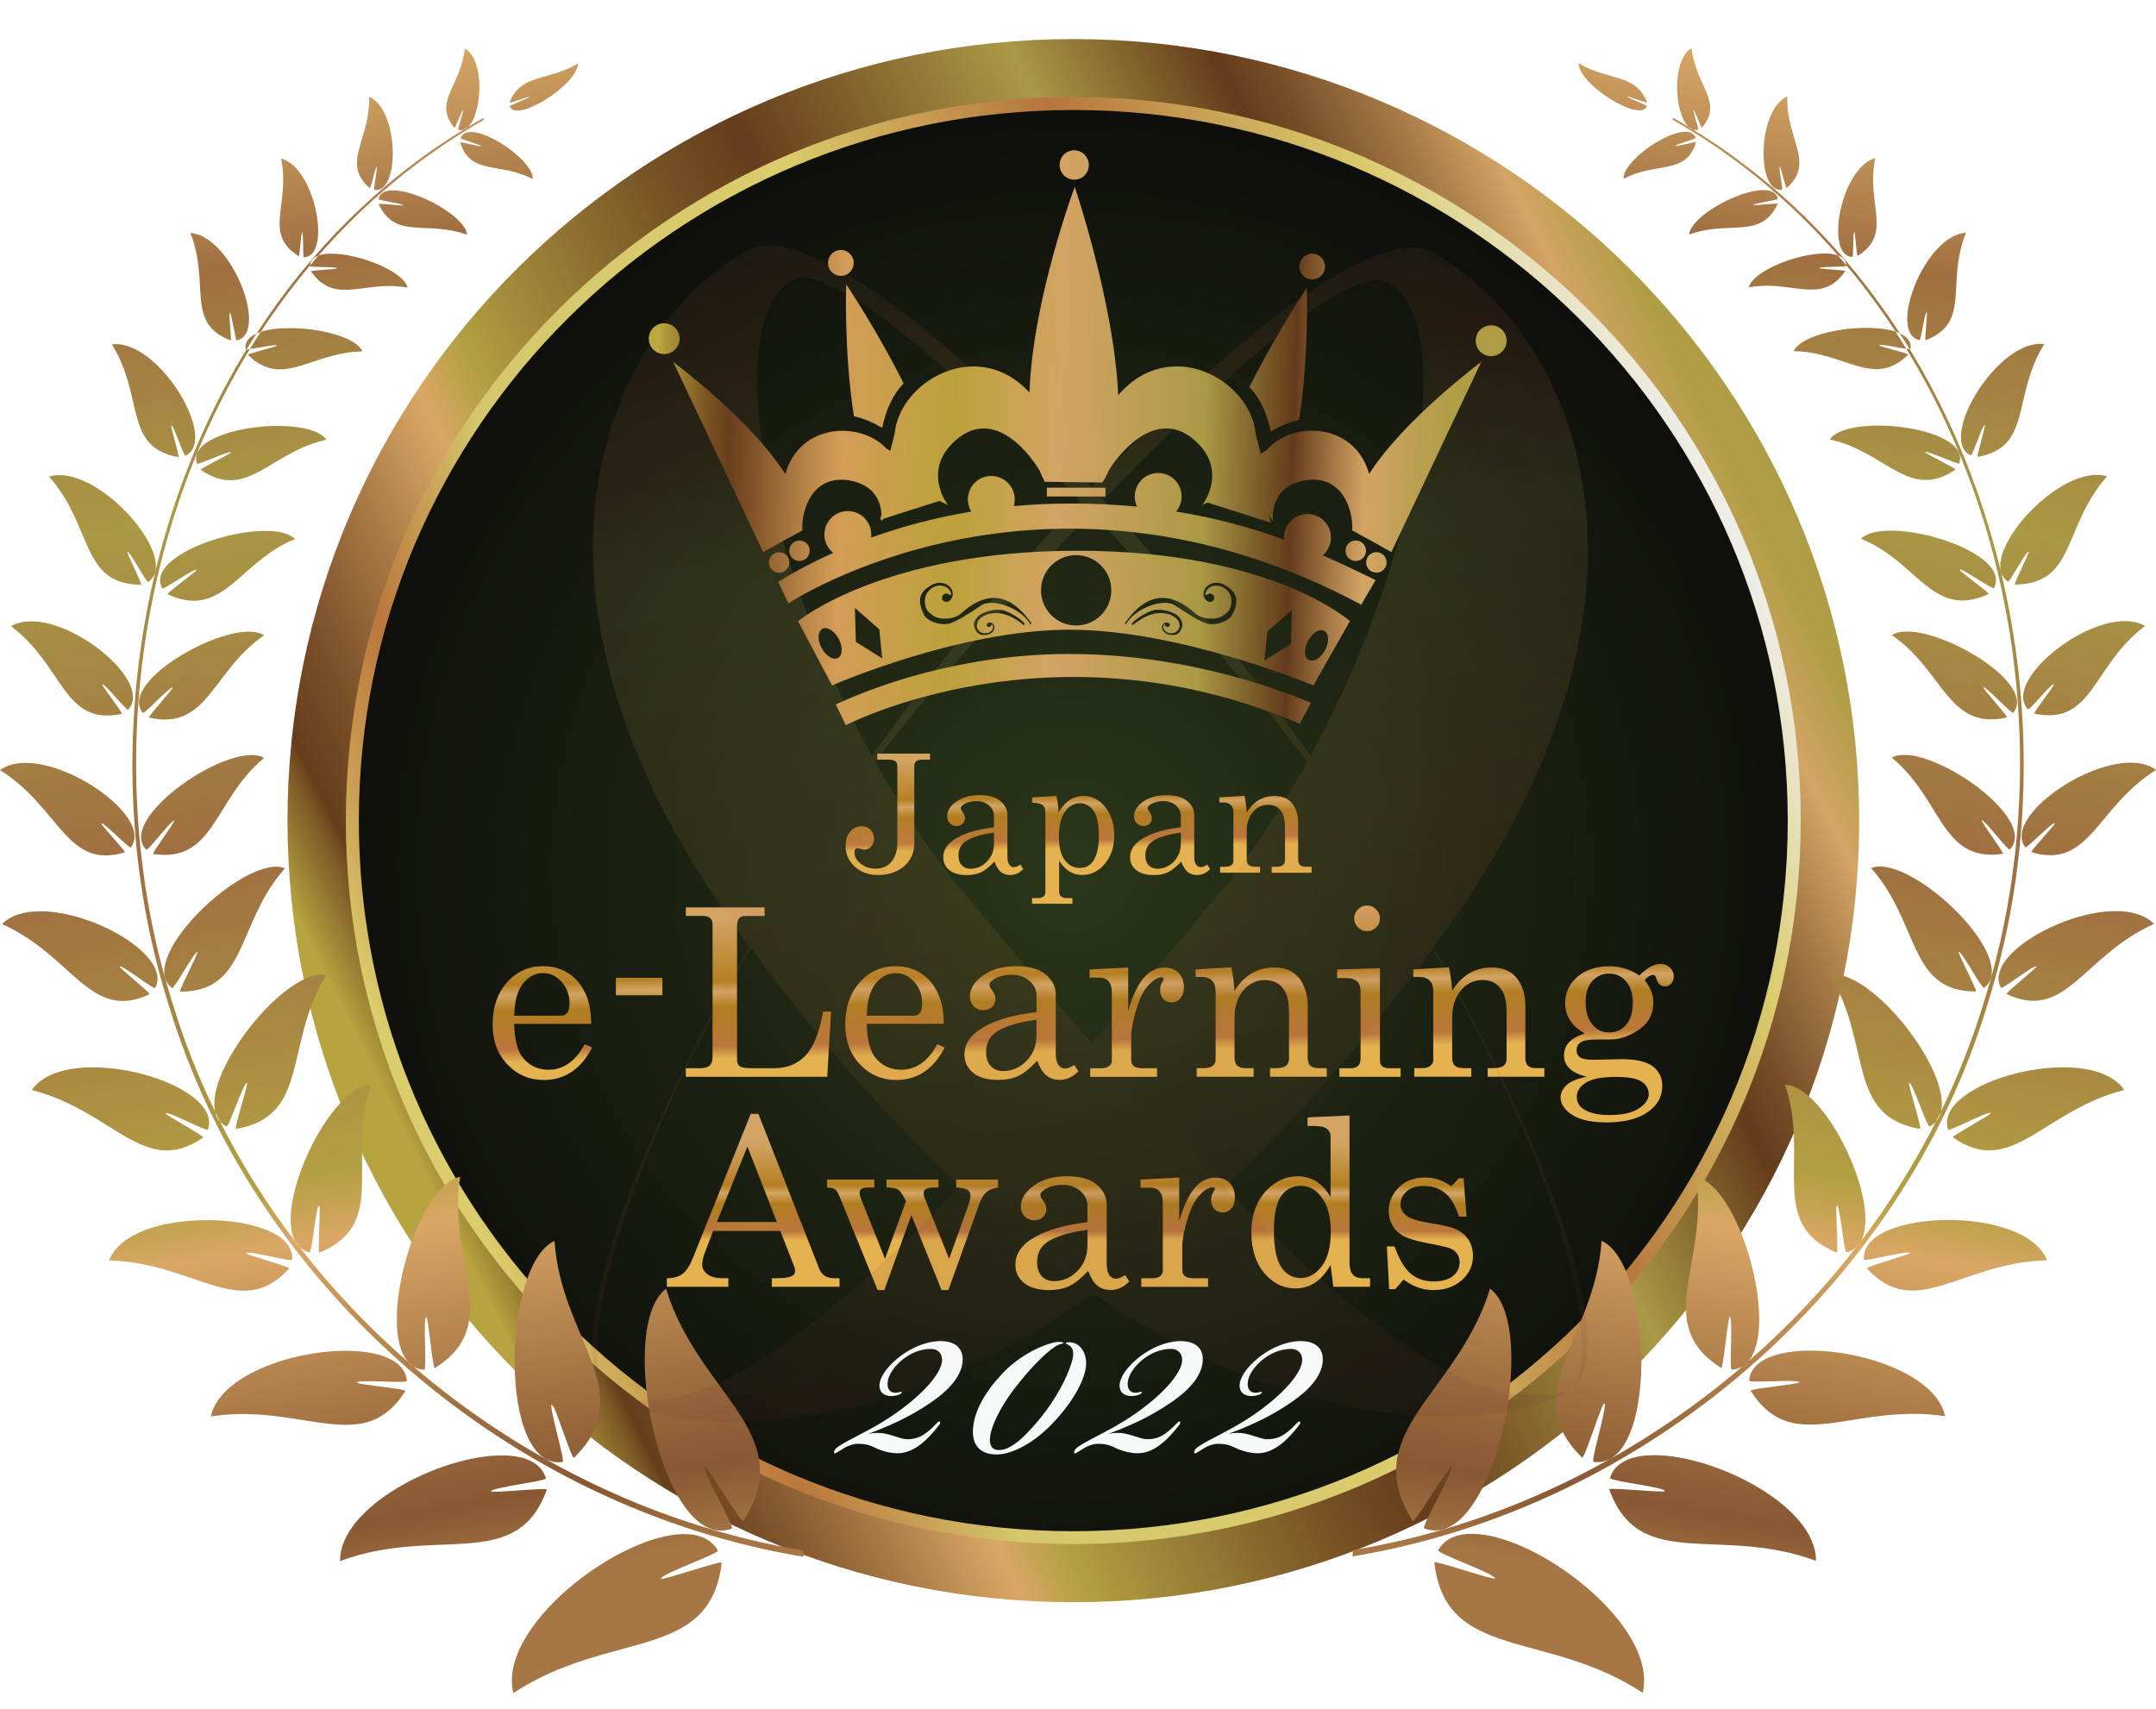 <?xml version="1.0" encoding="UTF-8"?>
<svg id="_レイヤー_2" data-name="レイヤー 2" xmlns="http://www.w3.org/2000/svg" xmlns:xlink="http://www.w3.org/1999/xlink" viewBox="0 0 547.89 434.37">
  <defs>
    <style>
      .cls-1 {
        clip-path: url(#clippath-20);
      }

      .cls-2 {
        clip-path: url(#clippath-11);
      }

      .cls-3 {
        clip-path: url(#clippath-16);
      }

      .cls-4 {
        fill: url(#_名称未設定グラデーション_26);
      }

      .cls-4, .cls-5, .cls-6, .cls-7, .cls-8, .cls-9, .cls-10, .cls-11, .cls-12, .cls-13, .cls-14, .cls-15, .cls-16, .cls-17, .cls-18, .cls-19, .cls-20, .cls-21, .cls-22, .cls-23, .cls-24, .cls-25, .cls-26, .cls-27, .cls-28, .cls-29, .cls-30, .cls-31, .cls-32, .cls-33, .cls-34, .cls-35, .cls-36 {
        stroke-width: 0px;
      }

      .cls-5 {
        fill: url(#_名称未設定グラデーション_30);
      }

      .cls-6 {
        fill: url(#_名称未設定グラデーション_5);
      }

      .cls-37 {
        clip-path: url(#clippath-2);
      }

      .cls-38 {
        clip-path: url(#clippath-13);
      }

      .cls-39 {
        clip-path: url(#clippath-25);
      }

      .cls-7 {
        fill: url(#_名称未設定グラデーション_26-4);
      }

      .cls-8 {
        fill: url(#_名称未設定グラデーション_26-9);
      }

      .cls-40 {
        clip-path: url(#clippath-15);
      }

      .cls-41 {
        clip-path: url(#clippath-6);
      }

      .cls-42 {
        clip-path: url(#clippath-26);
      }

      .cls-9 {
        fill: url(#_名称未設定グラデーション_4);
      }

      .cls-10, .cls-14, .cls-43 {
        fill: none;
      }

      .cls-11 {
        fill: #30180b;
      }

      .cls-44 {
        clip-path: url(#clippath-7);
      }

      .cls-45 {
        clip-path: url(#clippath-21);
      }

      .cls-46 {
        clip-path: url(#clippath-1);
      }

      .cls-12 {
        fill: url(#_名称未設定グラデーション_26-20);
      }

      .cls-47 {
        clip-path: url(#clippath-4);
      }

      .cls-13 {
        fill: url(#_名称未設定グラデーション_26-11);
      }

      .cls-14 {
        clip-rule: evenodd;
      }

      .cls-48 {
        clip-path: url(#clippath-27);
      }

      .cls-15 {
        fill: url(#_名称未設定グラデーション_26-13);
      }

      .cls-16 {
        fill: url(#_名称未設定グラデーション_26-21);
      }

      .cls-49 {
        clip-path: url(#clippath-12);
      }

      .cls-17 {
        fill: url(#_名称未設定グラデーション_3);
      }

      .cls-18 {
        fill: url(#_名称未設定グラデーション_26-6);
      }

      .cls-50 {
        opacity: .11;
      }

      .cls-51 {
        clip-path: url(#clippath-24);
      }

      .cls-19 {
        fill: url(#_名称未設定グラデーション_30-2);
      }

      .cls-52 {
        clip-path: url(#clippath-30);
      }

      .cls-53 {
        clip-path: url(#clippath-22);
      }

      .cls-20 {
        fill: #f7f8f8;
      }

      .cls-21 {
        fill: url(#_名称未設定グラデーション_26-2);
      }

      .cls-22 {
        fill: url(#_名称未設定グラデーション_26-12);
      }

      .cls-23 {
        fill: url(#_名称未設定グラデーション_26-15);
      }

      .cls-54 {
        clip-path: url(#clippath-9);
      }

      .cls-55 {
        clip-path: url(#clippath);
      }

      .cls-24 {
        fill: url(#_名称未設定グラデーション_26-3);
      }

      .cls-25 {
        fill: url(#_名称未設定グラデーション_26-17);
      }

      .cls-56 {
        clip-path: url(#clippath-19);
      }

      .cls-57 {
        clip-path: url(#clippath-3);
      }

      .cls-26 {
        fill: url(#_名称未設定グラデーション_26-14);
      }

      .cls-27 {
        fill: url(#_名称未設定グラデーション_26-19);
      }

      .cls-58 {
        clip-path: url(#clippath-8);
      }

      .cls-28 {
        fill: url(#_名称未設定グラデーション_28-2);
      }

      .cls-29 {
        fill: url(#_名称未設定グラデーション_26-16);
      }

      .cls-30 {
        fill: url(#_名称未設定グラデーション_31);
      }

      .cls-31 {
        fill: url(#_名称未設定グラデーション_26-5);
      }

      .cls-59 {
        clip-path: url(#clippath-29);
      }

      .cls-60 {
        clip-path: url(#clippath-18);
      }

      .cls-61 {
        clip-path: url(#clippath-14);
      }

      .cls-62 {
        clip-path: url(#clippath-17);
      }

      .cls-32 {
        fill: url(#_名称未設定グラデーション_28);
      }

      .cls-63 {
        clip-path: url(#clippath-5);
      }

      .cls-33 {
        fill: url(#_名称未設定グラデーション_26-7);
      }

      .cls-34 {
        fill: url(#_名称未設定グラデーション_26-8);
      }

      .cls-43 {
        stroke: #323316;
        stroke-width: .57px;
      }

      .cls-64 {
        clip-path: url(#clippath-10);
      }

      .cls-65 {
        clip-path: url(#clippath-23);
      }

      .cls-35 {
        fill: url(#_名称未設定グラデーション_26-18);
      }

      .cls-66 {
        clip-path: url(#clippath-28);
      }

      .cls-36 {
        fill: url(#_名称未設定グラデーション_26-10);
      }
    </style>
    <clipPath id="clippath">
      <path class="cls-10" d="m80.27,212.19c0,105.18,85.73,190.45,191.46,190.45s191.46-85.27,191.46-190.45S377.46,21.74,271.72,21.74,80.27,107.01,80.27,212.19"/>
    </clipPath>
    <radialGradient id="_名称未設定グラデーション_3" data-name="名称未設定グラデーション 3" cx="-471.04" cy="2400.79" fx="-471.04" fy="2400.79" r="1" gradientTransform="translate(90217.67 458652.51) scale(190.95 -190.95)" gradientUnits="userSpaceOnUse">
      <stop offset="0" stop-color="#2b3619"/>
      <stop offset=".65" stop-color="#181d10"/>
      <stop offset="1" stop-color="#0e0e0c"/>
    </radialGradient>
    <clipPath id="clippath-1">
      <path class="cls-10" d="m143.21,337.45c-33.17-33-53.66-78.52-53.66-128.86s20.49-95.87,53.66-128.87c33.19-33,78.93-53.38,129.55-53.39,50.62,0,96.36,20.39,129.56,53.39,33.16,33,53.65,78.52,53.65,128.87s-20.49,95.86-53.65,128.86c-33.2,33-78.94,53.38-129.56,53.38s-96.37-20.38-129.55-53.38m-70.15-128.86c.01,109.7,89.42,198.63,199.71,198.64,110.29-.01,199.68-88.94,199.69-198.64-.01-109.72-89.4-198.65-199.69-198.66-110.29.01-199.7,88.93-199.71,198.66"/>
    </clipPath>
    <linearGradient id="_名称未設定グラデーション_4" data-name="名称未設定グラデーション 4" x1="-471.13" y1="2403.06" x2="-470.13" y2="2403.06" gradientTransform="translate(176343.18 899212.33) scale(374.11 -374.11)" gradientUnits="userSpaceOnUse">
      <stop offset="0" stop-color="#b7a441"/>
      <stop offset="0" stop-color="#b4a03f"/>
      <stop offset=".04" stop-color="#7c5926"/>
      <stop offset=".05" stop-color="#673d1c"/>
      <stop offset=".09" stop-color="#784d27"/>
      <stop offset=".16" stop-color="#a67744"/>
      <stop offset=".23" stop-color="#daa765"/>
      <stop offset=".27" stop-color="#b4a043"/>
      <stop offset=".27" stop-color="#b3a043"/>
      <stop offset=".29" stop-color="#ab963f"/>
      <stop offset=".43" stop-color="#795525"/>
      <stop offset=".5" stop-color="#663c1b"/>
      <stop offset=".56" stop-color="#7a5827"/>
      <stop offset=".69" stop-color="#aa9945"/>
      <stop offset=".7" stop-color="#a39041"/>
      <stop offset=".78" stop-color="#755325"/>
      <stop offset=".81" stop-color="#643b1b"/>
      <stop offset=".84" stop-color="#764c27"/>
      <stop offset=".9" stop-color="#a57946"/>
      <stop offset=".95" stop-color="#d3a464"/>
      <stop offset="1" stop-color="#ae9d44"/>
    </linearGradient>
    <clipPath id="clippath-2">
      <path class="cls-10" d="m144.36,336.28c-32.87-32.72-53.17-77.8-53.17-127.7s20.3-95,53.17-127.72c32.91-32.71,78.22-52.9,128.4-52.9s95.49,20.19,128.39,52.9c32.86,32.71,53.16,77.79,53.16,127.71s-20.3,94.98-53.17,127.7c-32.89,32.71-78.22,52.89-128.39,52.91-50.17-.02-95.49-20.2-128.39-52.91m-2.33-257.74c-33.46,33.29-54.14,79.23-54.14,130.04s20.68,96.72,54.14,130.02c33.47,33.29,79.66,53.85,130.72,53.87,51.07-.02,97.24-20.58,130.72-53.87,33.46-33.29,54.14-79.23,54.14-130.02s-20.68-96.74-54.14-130.04c-33.48-33.29-79.65-53.86-130.71-53.87-51.07.01-97.26,20.58-130.73,53.87"/>
    </clipPath>
    <linearGradient id="_名称未設定グラデーション_5" data-name="名称未設定グラデーション 5" x1="-471.15" y1="2403.05" x2="-470.15" y2="2403.05" gradientTransform="translate(174145.65 887972.59) scale(369.43 -369.43)" gradientUnits="userSpaceOnUse">
      <stop offset="0" stop-color="#dbcc6d"/>
      <stop offset=".05" stop-color="#cba154"/>
      <stop offset=".12" stop-color="#bb773c"/>
      <stop offset=".18" stop-color="#c79d53"/>
      <stop offset=".24" stop-color="#d4c76d"/>
      <stop offset=".51" stop-color="#dbcc6d"/>
      <stop offset=".57" stop-color="#cead5b"/>
      <stop offset=".69" stop-color="#b6753c"/>
      <stop offset=".81" stop-color="#ceae5c"/>
      <stop offset=".87" stop-color="#dbcc6d"/>
      <stop offset=".93" stop-color="#e5deb1"/>
      <stop offset=".99" stop-color="#efeeeb"/>
      <stop offset="1" stop-color="#efeeeb"/>
    </linearGradient>
    <clipPath id="clippath-3">
      <path class="cls-10" d="m132.87,250.04c1.41-1.81,3.13-2.71,5.15-2.71,1.81,0,3.38.75,4.71,2.24,1.33,1.49,2,3.31,2,5.44,0,1.15-.2,1.96-.58,2.43-.39.47-.93.71-1.63.71h-11.84c.06-3.61.79-6.32,2.2-8.12m-4-.36c-2.46,2.73-3.69,6.3-3.69,10.73,0,4.11,1.25,7.49,3.75,10.13,2.5,2.64,5.58,3.96,9.23,3.96,5.37,0,9.47-2.75,12.31-8.27l-1.9-.82c-2.31,4.33-5.38,6.49-9.19,6.49-2.59,0-4.71-.96-6.39-2.88-1.46-1.71-2.24-4.64-2.34-8.79h19.58c-.04-2.72-.4-4.97-1.08-6.76-.97-2.54-2.42-4.49-4.35-5.85-1.93-1.36-4.21-2.04-6.86-2.04-3.6,0-6.63,1.36-9.09,4.09"/>
    </clipPath>
    <linearGradient id="_名称未設定グラデーション_26" data-name="名称未設定グラデーション 26" x1="-489.13" y1="2415.9" x2="-488.13" y2="2415.9" gradientTransform="translate(85637.63 -17040.21) rotate(-90) scale(35.39 -35.39)" gradientUnits="userSpaceOnUse">
      <stop offset="0" stop-color="#e4b24f"/>
      <stop offset=".04" stop-color="#d39a47"/>
      <stop offset=".09" stop-color="#bb773c"/>
      <stop offset=".37" stop-color="#b07e20"/>
      <stop offset=".48" stop-color="#d2a363"/>
      <stop offset=".48" stop-color="#d3a464"/>
      <stop offset=".56" stop-color="#b58022"/>
      <stop offset="1" stop-color="#d3a464"/>
    </linearGradient>
    <clipPath id="clippath-4">
      <rect class="cls-10" x="156.51" y="248.53" width="11.82" height="4.43"/>
    </clipPath>
    <linearGradient id="_名称未設定グラデーション_26-2" data-name="名称未設定グラデーション 26" x1="-489.13" y1="2415.2" x2="-488.13" y2="2415.2" gradientTransform="translate(85637.33 -17041.34) rotate(-90) scale(35.39 -35.39)" xlink:href="#_名称未設定グラデーション_26"/>
    <clipPath id="clippath-5">
      <path class="cls-10" d="m174.28,230.62v2.18h4.38c.8,0,1.4.19,1.81.55.41.37.61.91.61,1.63v33.63c0,1.01-.24,1.74-.73,2.2-.49.46-1.33.69-2.54.69h-3.53v2.18h35.94l.99-16.57h-2.04c-.93,5.3-2.42,9.02-4.47,11.17-2.05,2.15-4.68,3.22-7.91,3.22h-6.06c-1.38,0-2.3-.17-2.75-.51-.46-.34-.68-.92-.68-1.73v-33.98c0-.85.18-1.48.54-1.88.36-.4.92-.6,1.68-.6h4.78v-2.18h-20.01Z"/>
    </clipPath>
    <linearGradient id="_名称未設定グラデーション_26-3" data-name="名称未設定グラデーション 26" x1="-489.13" y1="2414.34" x2="-488.13" y2="2414.34" gradientTransform="translate(85637.53 -17041.1) rotate(-90) scale(35.39 -35.39)" xlink:href="#_名称未設定グラデーション_26"/>
    <clipPath id="clippath-6">
      <path class="cls-10" d="m222.48,250.04c1.41-1.81,3.13-2.71,5.15-2.71,1.81,0,3.38.75,4.71,2.24,1.33,1.49,2,3.31,2,5.44,0,1.15-.2,1.96-.58,2.43-.39.47-.93.71-1.63.71h-11.85c.06-3.61.79-6.32,2.2-8.12m-4-.36c-2.46,2.73-3.69,6.3-3.69,10.73,0,4.11,1.25,7.49,3.75,10.13,2.5,2.64,5.58,3.96,9.23,3.96,5.37,0,9.47-2.75,12.31-8.27l-1.9-.82c-2.32,4.33-5.38,6.49-9.19,6.49-2.59,0-4.72-.96-6.39-2.88-1.46-1.71-2.24-4.64-2.33-8.79h19.58c-.04-2.72-.4-4.97-1.08-6.76-.97-2.54-2.42-4.49-4.35-5.85-1.93-1.36-4.21-2.04-6.86-2.04-3.6,0-6.63,1.36-9.09,4.09"/>
    </clipPath>
    <linearGradient id="_名称未設定グラデーション_26-4" data-name="名称未設定グラデーション 26" y1="2413.36" y2="2413.36" gradientTransform="translate(85637.68 -17041.77) rotate(-90) scale(35.39 -35.39)" xlink:href="#_名称未設定グラデーション_26"/>
    <clipPath id="clippath-7">
      <path class="cls-10" d="m251.79,270.96c-.8-.85-1.2-2.02-1.2-3.51,0-2.14.77-3.78,2.31-4.95,2.06-1.53,5.56-2.64,10.5-3.32v3.9c0,2.62-.84,4.8-2.52,6.54-1.68,1.74-3.67,2.6-5.97,2.6-1.28,0-2.33-.42-3.12-1.26m-2.06-22.99c-2.17,1.59-3.25,3.35-3.25,5.27,0,1.03.33,1.87.98,2.53.65.66,1.46.99,2.44.99.92,0,1.65-.28,2.22-.83.57-.55.85-1.27.85-2.14,0-.6-.28-1.29-.85-2.07-.47-.62-.7-1.08-.7-1.37,0-.5.44-1.02,1.31-1.54,1.22-.7,2.68-1.05,4.38-1.05,1.83,0,3.34.52,4.52,1.57,1.19,1.05,1.78,2.31,1.78,3.78v4.13c-5.54.62-9.98,1.87-13.32,3.74-3.33,1.87-5,4.23-5,7.06,0,1.88.73,3.43,2.19,4.63,1.46,1.2,3.59,1.8,6.39,1.8,1.97,0,3.65-.33,5.05-.97,1.4-.65,3.02-1.95,4.87-3.89.68,1.8,1.47,3.07,2.38,3.78.9.72,2.02,1.08,3.34,1.08,1.73,0,3.3-.73,4.73-2.18l-1.05-1.63c-.84.62-1.63.93-2.39.93-.68,0-1.24-.32-1.66-.96-.43-.62-.64-1.59-.64-2.91v-14.91c0-2.02-.86-3.74-2.57-5.15-1.71-1.4-4.19-2.1-7.44-2.1-3.52,0-6.36.8-8.53,2.39"/>
    </clipPath>
    <linearGradient id="_名称未設定グラデーション_26-5" data-name="名称未設定グラデーション 26" y1="2412.46" x2="-488.13" y2="2412.46" gradientTransform="translate(85637.65 -17042.58) rotate(-90) scale(35.39 -35.39)" xlink:href="#_名称未設定グラデーション_26"/>
    <clipPath id="clippath-8">
      <path class="cls-10" d="m290.5,248.7c-1.48,1.86-2.74,4.61-3.79,8.24v-11.03l-9.83.49v2.07h2.39c1.05,0,1.86.3,2.42.92.56.61.85,1.58.85,2.9v17.38c0,.51-.23.94-.7,1.3-.47.36-1.16.54-2.07.54h-2.72v2.18h16.98v-2.18h-3.47c-1.13,0-1.92-.18-2.39-.53-.47-.35-.7-.85-.7-1.51v-5.85c0-2.11.58-4.94,1.75-8.47.76-2.27,1.84-4.06,3.24-5.35,1.01-.93,1.92-1.4,2.71-1.4.37,0,.55.15.55.44,0,.1-.15.4-.44.9-.31.56-.47,1.17-.47,1.8,0,.99.27,1.78.8,2.36.54.58,1.24.87,2.12.87s1.64-.34,2.23-1.02c.59-.68.89-1.63.89-2.85,0-1.52-.44-2.72-1.33-3.62-.89-.9-2.07-1.35-3.54-1.35-2.18,0-4.01.93-5.48,2.79"/>
    </clipPath>
    <linearGradient id="_名称未設定グラデーション_26-6" data-name="名称未設定グラデーション 26" x1="-489.13" y1="2411.63" x2="-488.13" y2="2411.63" gradientTransform="translate(85637.71 -17042.87) rotate(-90) scale(35.39 -35.39)" xlink:href="#_名称未設定グラデーション_26"/>
    <clipPath id="clippath-9">
      <path class="cls-10" d="m303.83,246.4v1.89h1.4c1.19,0,2.1.3,2.73.9.63.6.95,1.49.95,2.65v17.61c0,.58-.25,1.07-.74,1.46-.49.39-1.22.58-2.17.58h-1.9v2.18h14.47v-2.18h-1.9c-1.05,0-1.8-.21-2.26-.63-.46-.42-.68-1.12-.68-2.11v-10.1c0-2.83.73-5.13,2.2-6.9,1.47-1.77,3.3-2.65,5.5-2.65s3.87.87,4.96,2.62c.78,1.22,1.17,3.1,1.17,5.65v11.68c0,.81-.25,1.43-.76,1.83-.51.41-1.4.61-2.68.61h-1.37v2.18h14.41v-2.18h-1.93c-1.05,0-1.8-.21-2.25-.63-.45-.42-.67-1.12-.67-2.11v-13.27c0-1.9-.37-3.62-1.11-5.15-.74-1.53-1.72-2.66-2.95-3.36-1.23-.71-2.74-1.06-4.55-1.06-2.1,0-3.98.49-5.64,1.48-1.66.99-3.11,2.47-4.33,4.46-.18-2.29-.45-4.29-.82-6l-9.07.55Z"/>
    </clipPath>
    <linearGradient id="_名称未設定グラデーション_26-7" data-name="名称未設定グラデーション 26" y1="2410.74" y2="2410.74" gradientTransform="translate(85637.68 -17043.62) rotate(-90) scale(35.39 -35.39)" xlink:href="#_名称未設定グラデーション_26"/>
    <clipPath id="clippath-10">
      <path class="cls-10" d="m339.8,246.4v2.18h2.25c1.23,0,2.15.28,2.77.83.62.55.93,1.37.93,2.46v17.18c0,.79-.2,1.4-.6,1.82-.4.42-1.03.63-1.88.63h-2.89v2.18h15.55v-2.18h-3.09c-.68,0-1.24-.19-1.69-.58-.31-.27-.47-.73-.47-1.37v-23.47l-10.88.32Zm5.31-15.28c-.66.66-.99,1.43-.99,2.3s.32,1.64.98,2.28c.65.65,1.43.98,2.32.98s1.66-.32,2.3-.96c.64-.64.96-1.4.96-2.27s-.33-1.67-.99-2.33c-.66-.66-1.43-.99-2.3-.99s-1.61.33-2.28.99"/>
    </clipPath>
    <linearGradient id="_名称未設定グラデーション_26-8" data-name="名称未設定グラデーション 26" y1="2409.96" x2="-488.13" y2="2409.96" gradientTransform="translate(85637.55 -17044.1) rotate(-90) scale(35.39 -35.39)" xlink:href="#_名称未設定グラデーション_26"/>
    <clipPath id="clippath-11">
      <path class="cls-10" d="m359.14,246.4v1.89h1.4c1.19,0,2.1.3,2.73.9.63.6.95,1.49.95,2.65v17.61c0,.58-.25,1.07-.74,1.46-.5.39-1.22.58-2.17.58h-1.9v2.18h14.47v-2.18h-1.9c-1.05,0-1.8-.21-2.26-.63-.46-.42-.69-1.12-.69-2.11v-10.1c0-2.83.73-5.13,2.2-6.9,1.47-1.77,3.3-2.65,5.5-2.65s3.87.87,4.96,2.62c.78,1.22,1.17,3.1,1.17,5.65v11.68c0,.81-.25,1.43-.76,1.83-.51.41-1.4.61-2.68.61h-1.37v2.18h14.41v-2.18h-1.93c-1.05,0-1.8-.21-2.24-.63-.45-.42-.67-1.12-.67-2.11v-13.27c0-1.9-.37-3.62-1.11-5.15-.74-1.53-1.72-2.66-2.95-3.36-1.22-.71-2.74-1.06-4.55-1.06-2.1,0-3.98.49-5.65,1.48-1.66.99-3.11,2.47-4.33,4.46-.18-2.29-.45-4.29-.82-6l-9.07.55Z"/>
    </clipPath>
    <linearGradient id="_名称未設定グラデーション_26-9" data-name="名称未設定グラデーション 26" y1="2409.17" x2="-488.13" y2="2409.17" gradientTransform="translate(85637.69 -17044.68) rotate(-90) scale(35.39 -35.39)" xlink:href="#_名称未設定グラデーション_26"/>
    <clipPath id="clippath-12">
      <path class="cls-10" d="m402.41,281.89c-1.15-.76-1.72-1.79-1.72-3.11,0-1.4.76-2.59,2.29-3.58,1.53-.99,4.08-1.49,7.66-1.49,2.22,0,3.9.18,5.05.54,1.15.36,1.98.88,2.51,1.57.52.69.79,1.43.79,2.23,0,1.36-.85,2.59-2.54,3.7-1.69,1.11-4.21,1.66-7.55,1.66-2.8,0-4.96-.51-6.48-1.52m2.22-21.5c-1.13-1.35-1.69-3.25-1.69-5.69,0-2.29.56-4.07,1.69-5.34,1.13-1.27,2.56-1.91,4.29-1.91s3.16.66,4.3,1.98c1.14,1.32,1.71,3.11,1.71,5.39,0,2.44-.56,4.32-1.68,5.63-1.12,1.31-2.55,1.97-4.3,1.97s-3.19-.67-4.32-2.02m11.96-12.45c-1.19-.8-2.41-1.39-3.68-1.78-1.26-.39-2.58-.58-3.94-.58-3.33,0-6.03.89-8.11,2.68-2.08,1.79-3.12,4-3.12,6.64,0,1.67.42,3.15,1.25,4.44.84,1.29,2.08,2.39,3.73,3.3-1.94.66-3.31,1.45-4.1,2.37-.79.92-1.18,2-1.18,3.24,0,1.34.48,2.46,1.46,3.36.97.9,2.42,1.59,4.35,2.05-2.41.47-4.13,1.18-5.15,2.12-1.02.95-1.53,2-1.53,3.14,0,1.49.8,2.84,2.39,4.05,2.02,1.53,5.12,2.3,9.3,2.3,5.06,0,8.86-1.13,11.41-3.38,1.83-1.59,2.74-3.55,2.74-5.88,0-2.12-.8-3.78-2.41-4.99-1.6-1.21-4.22-1.82-7.86-1.82l-7.21.15c-1.67,0-2.81-.21-3.41-.61-.6-.41-.9-.99-.9-1.75,0-.93.37-1.64,1.11-2.12.74-.47,2.24-.7,4.49-.7h3.18c1.73,0,3.54-.49,5.44-1.49,1.9-.99,3.25-2.13,4.07-3.42.81-1.29,1.22-2.78,1.22-4.47,0-.97-.16-1.88-.47-2.72-.31-.84-.88-1.84-1.72-2.98.78-.87,1.5-1.31,2.16-1.31.37,0,.63.29.79.87.39,1.36,1.14,2.04,2.25,2.04.58,0,1.09-.24,1.53-.71.44-.47.66-1.07.66-1.79,0-.89-.32-1.65-.96-2.27-.64-.62-1.45-.93-2.42-.93-1.63,0-3.42.98-5.37,2.94"/>
    </clipPath>
    <linearGradient id="_名称未設定グラデーション_26-10" data-name="名称未設定グラデーション 26" x1="-489.13" y1="2408.18" x2="-488.13" y2="2408.18" gradientTransform="translate(85637.83 -17045.23) rotate(-90) scale(35.39 -35.39)" xlink:href="#_名称未設定グラデーション_26"/>
    <clipPath id="clippath-13">
      <path class="cls-10" d="m222.94,191.54v1.53h2.69c.88,0,1.49.13,1.86.4.36.27.54.67.54,1.2v19.39c0,2.12-.49,3.76-1.48,4.95-.98,1.18-2.33,1.77-4.04,1.77-1.51,0-2.77-.42-3.81-1.26-1.03-.84-1.55-1.77-1.55-2.79,0-.38.07-.67.22-.86.14-.19.32-.29.55-.29.12,0,.37.06.74.16.44.14.78.21,1.03.21.64,0,1.21-.27,1.7-.81.49-.54.74-1.2.74-2,0-.91-.3-1.67-.9-2.26-.6-.59-1.37-.89-2.3-.89-1.14,0-2.09.46-2.87,1.37-.78.91-1.17,2.14-1.17,3.67,0,2.06.77,3.8,2.32,5.23,1.54,1.43,3.54,2.14,5.97,2.14,1.79,0,3.4-.36,4.82-1.07,1.42-.72,2.51-1.69,3.24-2.91.74-1.22,1.11-2.59,1.11-4.1v-19.64c0-.52.16-.91.48-1.19.32-.27.86-.41,1.61-.41h1.91v-1.53h-13.42Z"/>
    </clipPath>
    <linearGradient id="_名称未設定グラデーション_26-11" data-name="名称未設定グラデーション 26" x1="-499.1" y1="2417.97" x2="-498.1" y2="2417.97" gradientTransform="translate(56786.36 -11457.43) rotate(-90) scale(23.39 -23.39)" xlink:href="#_名称未設定グラデーション_26"/>
    <clipPath id="clippath-14">
      <path class="cls-10" d="m244.42,219.91c-.56-.59-.84-1.42-.84-2.47,0-1.5.54-2.66,1.62-3.48,1.45-1.08,3.91-1.86,7.39-2.33v2.74c0,1.84-.59,3.37-1.77,4.6-1.18,1.22-2.58,1.83-4.2,1.83-.9,0-1.64-.3-2.2-.89m-1.45-16.16c-1.52,1.12-2.29,2.35-2.29,3.71,0,.72.23,1.32.69,1.78.46.46,1.03.7,1.71.7.64,0,1.16-.2,1.56-.58.4-.39.6-.89.6-1.51,0-.42-.2-.91-.6-1.45-.33-.44-.49-.76-.49-.96,0-.36.31-.72.92-1.09.86-.49,1.89-.74,3.08-.74,1.29,0,2.35.37,3.18,1.11.84.74,1.25,1.62,1.25,2.66v2.91c-3.9.44-7.02,1.31-9.36,2.63-2.35,1.32-3.52,2.97-3.52,4.97,0,1.32.51,2.41,1.54,3.25,1.03.85,2.52,1.27,4.49,1.27,1.38,0,2.56-.23,3.55-.69.98-.46,2.13-1.37,3.43-2.73.48,1.27,1.04,2.16,1.67,2.66.64.51,1.42.76,2.35.76,1.22,0,2.33-.51,3.32-1.53l-.74-1.15c-.59.44-1.15.66-1.68.66-.48,0-.87-.22-1.17-.67-.3-.44-.45-1.12-.45-2.05v-10.48c0-1.42-.6-2.63-1.8-3.62-1.2-.98-2.95-1.47-5.23-1.47-2.48,0-4.48.56-6,1.68"/>
    </clipPath>
    <linearGradient id="_名称未設定グラデーション_26-12" data-name="名称未設定グラデーション 26" x1="-499.1" y1="2416.93" x2="-498.1" y2="2416.93" gradientTransform="translate(56786.47 -11457.88) rotate(-90) scale(23.39 -23.39)" xlink:href="#_名称未設定グラデーション_26"/>
    <clipPath id="clippath-15">
      <path class="cls-10" d="m270.59,218.61c-1-1.31-1.49-3.34-1.49-6.08s.52-4.79,1.55-6.22c1.03-1.43,2.29-2.15,3.78-2.15,1.41,0,2.56.64,3.46,1.91.9,1.27,1.35,3.39,1.35,6.37s-.5,5-1.49,6.47c-.78,1.12-1.89,1.68-3.34,1.68-1.54,0-2.81-.66-3.81-1.97m1.37-15.38c-1.04.63-2.03,1.69-2.97,3.19-.05-1.32-.23-2.7-.53-4.14l-6.21.35v1.37c1.35.04,2.26.26,2.71.65.45.39.68,1.05.68,2v20.19c0,.42-.16.77-.49,1.02-.33.26-.82.39-1.48.39h-1.42v1.45h10.28v-1.45h-1.42c-.66,0-1.17-.17-1.54-.49-.29-.25-.43-.67-.43-1.27v-7.76c.75,1.22,1.61,2.13,2.58,2.74.97.61,2.05.92,3.25.92,2.11,0,3.93-.82,5.44-2.46,1.83-1.97,2.74-4.51,2.74-7.64,0-1.95-.37-3.71-1.12-5.26-.74-1.55-1.71-2.74-2.91-3.54-1.2-.81-2.45-1.21-3.76-1.21-1.23,0-2.36.31-3.4.94"/>
    </clipPath>
    <linearGradient id="_名称未設定グラデーション_26-13" data-name="名称未設定グラデーション 26" x1="-499.1" y1="2415.96" x2="-498.1" y2="2415.96" gradientTransform="translate(56786.54 -11458.37) rotate(-90) scale(23.39 -23.39)" xlink:href="#_名称未設定グラデーション_26"/>
    <clipPath id="clippath-16">
      <path class="cls-10" d="m291.91,219.91c-.56-.59-.84-1.42-.84-2.47,0-1.5.54-2.66,1.62-3.48,1.45-1.08,3.91-1.86,7.39-2.33v2.74c0,1.84-.59,3.37-1.77,4.6-1.18,1.22-2.58,1.83-4.2,1.83-.9,0-1.63-.3-2.2-.89m-1.45-16.16c-1.52,1.12-2.29,2.35-2.29,3.71,0,.72.23,1.32.69,1.78.46.46,1.03.7,1.71.7.64,0,1.16-.2,1.56-.58.4-.39.59-.89.59-1.51,0-.42-.2-.91-.59-1.45-.33-.44-.49-.76-.49-.96,0-.36.31-.72.92-1.09.86-.49,1.89-.74,3.08-.74,1.28,0,2.35.37,3.18,1.11.84.74,1.25,1.62,1.25,2.66v2.91c-3.9.44-7.02,1.31-9.37,2.63-2.35,1.32-3.52,2.97-3.52,4.97,0,1.32.51,2.41,1.54,3.25,1.03.85,2.52,1.27,4.49,1.27,1.38,0,2.57-.23,3.55-.69.98-.46,2.13-1.37,3.42-2.73.48,1.27,1.04,2.16,1.67,2.66.64.51,1.42.76,2.35.76,1.22,0,2.33-.51,3.33-1.53l-.74-1.15c-.59.44-1.15.66-1.68.66-.48,0-.87-.22-1.17-.67-.3-.44-.45-1.12-.45-2.05v-10.48c0-1.42-.6-2.63-1.81-3.62-1.2-.98-2.95-1.47-5.23-1.47-2.47,0-4.47.56-6,1.68"/>
    </clipPath>
    <linearGradient id="_名称未設定グラデーション_26-14" data-name="名称未設定グラデーション 26" x1="-499.1" y1="2414.9" x2="-498.1" y2="2414.9" gradientTransform="translate(56786.48 -11458.8) rotate(-90) scale(23.39 -23.39)" xlink:href="#_名称未設定グラデーション_26"/>
    <clipPath id="clippath-17">
      <path class="cls-10" d="m309.86,202.64v1.33h.98c.84,0,1.48.21,1.92.64.44.42.67,1.04.67,1.86v12.39c0,.41-.17.75-.52,1.02s-.86.41-1.53.41h-1.33v1.53h10.17v-1.53h-1.33c-.74,0-1.27-.15-1.59-.44-.32-.29-.48-.79-.48-1.48v-7.1c0-1.99.52-3.61,1.55-4.85,1.03-1.24,2.32-1.86,3.87-1.86s2.72.61,3.49,1.84c.55.86.82,2.18.82,3.97v8.21c0,.57-.18,1-.53,1.29-.35.29-.98.43-1.89.43h-.96v1.53h10.13v-1.53h-1.35c-.74,0-1.27-.15-1.58-.44-.31-.29-.47-.79-.47-1.48v-9.34c0-1.34-.26-2.55-.78-3.62-.52-1.08-1.21-1.87-2.07-2.36-.86-.5-1.93-.75-3.2-.75-1.48,0-2.8.35-3.97,1.04-1.17.7-2.18,1.74-3.05,3.13-.12-1.61-.32-3.02-.57-4.22l-6.38.39Z"/>
    </clipPath>
    <linearGradient id="_名称未設定グラデーション_26-15" data-name="名称未設定グラデーション 26" x1="-499.1" y1="2413.87" x2="-498.1" y2="2413.87" gradientTransform="translate(56786.46 -11459.37) rotate(-90) scale(23.39 -23.39)" xlink:href="#_名称未設定グラデーション_26"/>
    <clipPath id="clippath-18">
      <path class="cls-10" d="m189.93,291.4l7.49,19.19h-15.24l7.75-19.19Zm.85-8.3l-14.66,36.54c-.82,2.04-1.71,3.42-2.68,4.15-.97.73-2.3,1.09-3.97,1.09v2.18h15.63v-2.18h-1.46c-1.69,0-2.98-.34-3.87-1.02-.88-.68-1.33-1.49-1.33-2.45,0-.81.26-1.92.79-3.32l2-5.24h17.06l3.57,9.14c.14.37.2.72.2,1.05,0,.56-.25.98-.76,1.25-.74.39-2,.58-3.79.58h-1.37v2.18h17.21v-2.18h-1.34c-1.93,0-3.2-.79-3.82-2.39l-15.47-39.39h-1.95Z"/>
    </clipPath>
    <linearGradient id="_名称未設定グラデーション_26-16" data-name="名称未設定グラデーション 26" x1="-497.66" y1="2417.97" x2="-496.66" y2="2417.97" gradientTransform="translate(60100.06 -12017.24) rotate(-90) scale(24.78 -24.78)" xlink:href="#_名称未設定グラデーション_26"/>
    <clipPath id="clippath-19">
      <path class="cls-10" d="m242.99,299.79v2.01c1.4.06,2.35.26,2.86.61.51.35.76.84.76,1.49s-.16,1.42-.5,2.33l-4.92,13.71-6.21-15.43c-.17-.46-.26-.87-.26-1.22,0-.47.19-.83.57-1.09.38-.26,1.08-.39,2.09-.39h1.11v-2.01h-13.2v2.01c1.42,0,2.41.19,2.98.57.56.38,1.22,1.35,1.96,2.92l-5.33,14.65-6.16-15.43c-.19-.48-.29-.94-.29-1.37s.16-.73.5-.98c.33-.24.88-.36,1.66-.36h1.57v-2.01h-11.99v2.01c.93.04,1.59.19,1.98.45.39.26.74.77,1.05,1.53l9.81,24.11h1.69l6.88-19.07,7.68,19.07h1.72l7.91-22.04c.47-1.26,1.04-2.2,1.72-2.81.68-.61,1.68-1.02,3-1.24v-2.01h-10.64Z"/>
    </clipPath>
    <linearGradient id="_名称未設定グラデーション_26-17" data-name="名称未設定グラデーション 26" x1="-497.66" y1="2416.34" x2="-496.66" y2="2416.34" gradientTransform="translate(60100.06 -12017.24) rotate(-90) scale(24.78 -24.78)" xlink:href="#_名称未設定グラデーション_26"/>
    <clipPath id="clippath-20">
      <path class="cls-10" d="m264.75,324.35c-.8-.84-1.2-2.01-1.2-3.51,0-2.13.77-3.78,2.3-4.95,2.06-1.53,5.56-2.64,10.5-3.32v3.9c0,2.62-.84,4.8-2.53,6.54-1.68,1.74-3.67,2.61-5.97,2.61-1.28,0-2.32-.42-3.12-1.27m-2.06-22.98c-2.17,1.59-3.25,3.35-3.25,5.27,0,1.03.33,1.87.98,2.53.65.66,1.46.99,2.44.99.91,0,1.65-.28,2.22-.83.56-.55.85-1.27.85-2.14,0-.6-.28-1.29-.85-2.07-.47-.62-.7-1.08-.7-1.37,0-.51.44-1.02,1.31-1.54,1.22-.7,2.68-1.05,4.38-1.05,1.83,0,3.33.52,4.52,1.57,1.18,1.05,1.78,2.31,1.78,3.78v4.14c-5.54.62-9.98,1.87-13.32,3.74-3.34,1.87-5,4.23-5,7.06,0,1.88.73,3.43,2.19,4.63,1.46,1.2,3.59,1.81,6.39,1.81,1.96,0,3.65-.32,5.05-.98,1.4-.65,3.02-1.95,4.87-3.89.68,1.8,1.47,3.07,2.38,3.78.91.72,2.02,1.08,3.34,1.08,1.73,0,3.3-.73,4.73-2.19l-1.05-1.63c-.84.62-1.63.93-2.39.93-.68,0-1.24-.32-1.66-.96-.43-.62-.64-1.59-.64-2.91v-14.91c0-2.02-.86-3.74-2.57-5.15-1.71-1.4-4.19-2.1-7.44-2.1-3.52,0-6.36.8-8.53,2.39"/>
    </clipPath>
    <linearGradient id="_名称未設定グラデーション_26-18" data-name="名称未設定グラデーション 26" x1="-497.66" y1="2414.7" x2="-496.66" y2="2414.7" gradientTransform="translate(60100.06 -12017.24) rotate(-90) scale(24.78 -24.78)" xlink:href="#_名称未設定グラデーション_26"/>
    <clipPath id="clippath-21">
      <path class="cls-10" d="m303.46,302.09c-1.48,1.86-2.74,4.61-3.79,8.24v-11.03l-9.83.49v2.07h2.39c1.05,0,1.86.3,2.42.92.56.61.85,1.58.85,2.9v17.38c0,.5-.23.94-.7,1.29-.47.36-1.16.54-2.07.54h-2.71v2.18h16.98v-2.18h-3.47c-1.13,0-1.92-.17-2.39-.52-.47-.35-.7-.85-.7-1.51v-5.85c0-2.11.58-4.94,1.75-8.47.76-2.27,1.84-4.06,3.24-5.36,1.01-.93,1.92-1.4,2.71-1.4.37,0,.55.15.55.44,0,.1-.15.4-.44.9-.31.56-.47,1.16-.47,1.81,0,.99.27,1.77.8,2.36.54.58,1.24.87,2.11.87s1.64-.34,2.23-1.02c.59-.68.89-1.63.89-2.85,0-1.51-.44-2.72-1.33-3.62-.89-.9-2.07-1.35-3.55-1.35-2.18,0-4.01.93-5.48,2.79"/>
    </clipPath>
    <linearGradient id="_名称未設定グラデーション_26-19" data-name="名称未設定グラデーション 26" x1="-497.66" y1="2413.52" x2="-496.66" y2="2413.52" gradientTransform="translate(60100.06 -12017.24) rotate(-90) scale(24.78 -24.78)" xlink:href="#_名称未設定グラデーション_26"/>
    <clipPath id="clippath-22">
      <path class="cls-10" d="m325.63,322.11c-1.27-1.81-1.9-4.95-1.9-9.39,0-4.09.62-7.01,1.85-8.73,1.23-1.73,2.9-2.59,5-2.59s3.79.93,5.19,2.8c1.61,2.11,2.42,5.02,2.42,8.7,0,3.9-.76,6.87-2.26,8.89-1.51,2.03-3.32,3.04-5.44,3.04-1.98,0-3.61-.91-4.87-2.72m6.65-38.1v2.18h1.95c1.34,0,2.33.24,2.96.71.63.48.95,1.12.95,1.94v15.4c-1.03-1.76-2.24-3.08-3.63-3.96-1.39-.87-2.96-1.31-4.71-1.31-2.86,0-5.39,1.08-7.59,3.23-2.8,2.76-4.2,6.44-4.2,11.06,0,4.27,1.09,7.71,3.28,10.31,2.19,2.6,4.84,3.9,7.95,3.9,1.85,0,3.52-.5,5-1.5,1.49-1,2.79-2.49,3.9-4.47l.7,5.56h9.33v-2.18h-1.9c-1.11,0-1.94-.31-2.49-.93-.56-.62-.83-1.66-.83-3.12v-37.32l-10.68.49Z"/>
    </clipPath>
    <linearGradient id="_名称未設定グラデーション_26-20" data-name="名称未設定グラデーション 26" x1="-497.66" y1="2412.26" x2="-496.66" y2="2412.26" gradientTransform="translate(60100.06 -12017.24) rotate(-90) scale(24.78 -24.78)" xlink:href="#_名称未設定グラデーション_26"/>
    <clipPath id="clippath-23">
      <path class="cls-10" d="m354.92,302.38c-1.34,1.63-2.02,3.45-2.02,5.44,0,1.32.33,2.54.98,3.67.65,1.13,1.56,2.01,2.73,2.65,1.17.64,3.23,1.25,6.19,1.84,3.1.58,5.02,1.02,5.76,1.32.74.3,1.32.76,1.74,1.37.42.61.63,1.32.63,2.14,0,1.42-.57,2.59-1.71,3.51-1.14.92-2.77,1.38-4.89,1.38-2.29,0-4.22-.64-5.79-1.94-1.56-1.29-2.95-3.61-4.16-6.97h-1.95l.58,10.86h1.55l2.13-2.44c2.32,1.78,4.83,2.68,7.54,2.68,2.92,0,5.33-.83,7.23-2.5,1.9-1.67,2.85-3.71,2.85-6.11,0-1.75-.44-3.23-1.31-4.44-.88-1.21-2.11-2.11-3.71-2.69-.97-.37-3.08-.83-6.31-1.37-2.79-.45-4.66-1.06-5.61-1.84-.97-.76-1.46-1.71-1.46-2.85,0-1.3.53-2.4,1.58-3.31,1.05-.9,2.5-1.35,4.36-1.35,2.14,0,3.95.61,5.41,1.82,1.46,1.21,2.62,3.2,3.48,5.95h1.95l-.76-9.72h-1.2l-1.93,2.04c-2.03-1.49-4.23-2.24-6.6-2.24-3.12,0-5.54,1.04-7.27,3.11"/>
    </clipPath>
    <linearGradient id="_名称未設定グラデーション_26-21" data-name="名称未設定グラデーション 26" x1="-497.66" y1="2411.03" x2="-496.66" y2="2411.03" gradientTransform="translate(60100.06 -12017.24) rotate(-90) scale(24.78 -24.78)" xlink:href="#_名称未設定グラデーション_26"/>
    <clipPath id="clippath-24">
      <path class="cls-10" d="m130.45,430.31c24.54-16.16,50.04-7.89,52.95-33.12-.04-.34-3.91.84-7.77,2.02-3.8,1.16-7.58,2.32-7.64,2.03-.26-1.1,14.89-6.38,14.43-7.17-1.67-2.9-4.74-4.16-8.57-4.16-16.55,0-47.51,23.54-43.4,40.41m-44.04-33.55c24.51-9.12,44.88,3.15,52.54-18.16.03-.31-3.63-.05-7.23.2-3.48.25-6.92.49-6.92.23,0-1.01,14.17-2.57,13.94-3.33-1.22-4.07-5.56-5.8-11.26-5.8-15.54,0-41.17,12.94-41.07,26.86m-32.82-36.76c8.46-1.31,15.87-.27,22.4.76,11.46,1.81,20.19,3.63,27.03-7.25.17-.51-12.46-1.67-12.36-2.13.1-.46,3.59-.36,6.89-.26,3.01.09,5.87.18,5.84-.16-.39-5.28-7.13-7.65-15.55-7.65-13.78,0-32.05,6.35-34.25,16.68m132.38,28.52c.9-.34-7.77-14.92-6.84-15.63.25-.19,2.54,3.34,4.83,6.86,2.32,3.56,4.64,7.11,4.91,6.86,14.31-22.45-11.44-32.24-19.61-59.05-12.94,9.64-.89,67.47,16.71,60.96m-43.02-16.92c.84-.1-3.68-14.49-2.73-14.92.26-.11,1.51,3.41,2.78,6.93,1.28,3.55,2.56,7.09,2.84,6.92,16.96-16.61-3.31-30.24-4.92-55.12-13.15,5.78-14.53,58.33,2.02,56.19m-115.25-51.24c21.69.47,33.51,15.65,45.8,2.03.24-.43-11.05-3.48-10.88-3.88.15-.38,3.13.21,6.03.81,2.81.58,5.55,1.16,5.58.84.6-6.49-10.13-10.05-21.5-10.05s-22.24,3.23-25.03,10.25m76,25.77c.43.38.87.76,1.31,1.13.81.51,1.74.83,2.81.91.74.05-.39-13.19.52-13.39.24-.05.65,3.22,1.06,6.48.42,3.29.84,6.58,1.11,6.48,17.78-11.3,2.99-26.75,6.44-48.64-11.06,2.26-21.22,37.98-13.26,47.01m-28.65-30.57c.37.49.74.97,1.12,1.45.67.63,1.49,1.08,2.49,1.33.67.17,1.64-11.9,2.48-11.94.23,0,.11,3,0,6-.11,3.02-.22,6.04.04,6,17.81-7.33,6.72-23.55,13.11-42.66-10.26.26-24.63,30.1-19.24,39.81m-66.95-38.48c20.7,5.22,28.63,22.51,43.56,12.05.32-.37-9.84-5.82-9.6-6.17.24-.33,2.91.88,5.54,2.08,2.61,1.2,5.17,2.39,5.28,2.09,2.77-8.23-14.93-15.82-29.27-15.82-6.74,0-12.74,1.68-15.51,5.77m46.58,5.48c.41.85.83,1.7,1.26,2.54.44.49.98.92,1.63,1.25.3.16,1.41-2.7,2.54-5.55,1.11-2.81,2.25-5.63,2.66-5.55.45.08-3.31,11.68-2.79,11.72,18.98-3.2,12.1-21.58,22.97-39.12-.37-.07-.75-.11-1.15-.11-10.38,0-29.54,24.33-27.12,34.82M.54,234.87c18.04,8.08,22.38,24.96,37.47,17.83.35-.27-7.86-6.76-7.58-7.04.26-.27,2.44,1.23,4.59,2.72,2.14,1.49,4.26,2.98,4.4,2.72,4.35-7.93-15.42-19.49-29.19-19.49-3.98,0-7.46.97-9.71,3.27m43.2,16.25c.24.19,1.69-2.19,3.16-4.57,1.45-2.36,2.93-4.71,3.28-4.58.38.15-4.85,9.96-4.39,10.07,17.27.06,14.23-17.43,26.65-31.36-.66-.27-1.41-.4-2.23-.4-11.24,0-35.49,23.93-26.47,30.84M0,195.72c15.3,9.59,16.81,25.38,31.72,20.92.37-.21-6.25-7.13-5.96-7.35.28-.2,2.06,1.42,3.81,3.04,1.76,1.63,3.5,3.25,3.66,3.04,5.46-7.06-13.98-21.47-26.75-21.47-2.5,0-4.74.55-6.49,1.82m37.19,20.23c.2.2,1.84-1.74,3.49-3.69,1.65-1.93,3.32-3.86,3.62-3.69.33.18-5.77,8.31-5.38,8.48,15.8,2.3,15.28-13.75,28.23-24.43-.86-.49-1.94-.72-3.19-.72-10.81,0-33.81,16.92-26.78,24.04m-.88-34.75c.17.21,1.94-1.51,3.73-3.24,1.78-1.71,3.58-3.42,3.86-3.24.29.2-6.4,7.5-6.02,7.67,15.04,3.46,16.01-11.9,29.26-20.9-.96-.65-2.28-.94-3.86-.94-10.72,0-32.85,13.51-26.98,20.64M2.81,159.15c13.55,10.22,13.2,25.43,28.16,22.29.37-.17-5.28-7.3-4.97-7.48.29-.17,1.83,1.52,3.35,3.2,1.53,1.69,3.04,3.39,3.22,3.19,6.19-6.54-12.33-22.43-24.62-22.43-1.9,0-3.65.38-5.14,1.23m38.42-9.61c.13.24,2.19-1.06,4.28-2.36,2.08-1.3,4.2-2.59,4.44-2.36.26.26-7.71,5.95-7.38,6.22,14.28,6.57,17.96-8.2,32.43-14.04-1.45-1.44-4.24-2.07-7.62-2.07-11.56,0-30.11,7.34-26.16,14.61m-28.77-28.41c11.31,12.67,7.88,27.4,23.42,27.49.4-.08-3.82-8.23-3.48-8.34.32-.1,1.52,1.86,2.7,3.81,1.19,1.98,2.36,3.96,2.59,3.8,7.92-5.43-10.19-27.13-22.58-27.13-.92,0-1.8.12-2.64.37m37.58-3.28c.08.23,2.14-.61,4.24-1.45,2.12-.85,4.27-1.7,4.45-1.44.19.27-7.99,4.16-7.73,4.45,11.79,8.08,17.68-4.59,31.94-7.64-1.67-2.42-6.69-3.52-12.32-3.52-10.25,0-22.57,3.64-20.58,9.61m12.61-29.06c-29.8,48.71-37.02,111.73-19.85,166.39,21.67,72.38,87.2,128.21,161.38,140.48v-1.59c-36.57-6.02-71.06-22.71-99.17-46.8-.48-.31-.92-.69-1.31-1.13-10.09-8.79-19.33-18.55-27.53-29.12-.44-.41-.81-.9-1.12-1.45-7.27-9.55-13.69-19.74-19.11-30.47-.62-.71-1.04-1.56-1.26-2.54-4.33-8.89-7.98-18.14-10.86-27.68-17.24-54.51-10.12-117.51,19.68-166.16-.36.05-.66.08-.85.07m-34.21-1.27c8.32,13.39,2.91,26.18,16.91,28.67.38-.01-2.12-8.01-1.79-8.06.31-.04,1.07,1.9,1.82,3.84.76,1.97,1.5,3.94,1.72,3.84,8.42-3.82-6.04-28.35-17.65-28.36-.34,0-.67.02-1.01.06m33.98,1.2s.09.06.24.06c.83-1.35,1.67-2.69,2.53-4.02-1.92.87-3.02,2.16-2.77,3.96m3.84-4.37c-.94,1.44-1.86,2.89-2.76,4.36.73-.1,1.75-.27,2.78-.45,1.99-.35,4.03-.69,4.15-.45.13.25-7.6,2.09-7.42,2.38,8.88,8.74,16.12-.77,29.13-.86-1.6-3.6-10.74-5.94-18.48-5.94-2.79,0-5.4.3-7.4.96m14.65-19.38c-.72.83-1.44,1.67-2.15,2.51,0,.05,0,.1,0,.15-.01.36,6.73.11,6.86.57.06.24-6.7.49-6.59.76,3.9,5.66,8.37,4.94,13.91,4.22,3.16-.41,6.68-.82,10.64-.06-1.01-4.18-12.3-8.64-19.3-8.65-1.3,0-2.45.15-3.36.49m-22.3,21.56c.16.03.02-1.76-.13-3.54-.15-1.78-.29-3.55-.14-3.54.54.03,1.44,7.17,1.84,7.08,8.18-1.8-1.25-26.6-11.83-27.32,5.21,12.94-1.47,22.83,10.26,27.33m37.56-35.94c-.07.34,6.21,1.15,6.25,1.58.01.11-1.51-.02-3.05-.16-1.58-.14-3.19-.28-3.16-.15,4.26,9.21,12.38,4.05,22.48,7.82-.34-4.55-12.47-11.3-18.81-11.3-1.97,0-3.37.65-3.7,2.21m-20.28,14.54c.14.05.29-1.49.43-3.02.15-1.53.29-3.06.41-3.03.46.12.13,6.31.48,6.3,7.13-.16,2.98-22.73-5.79-25.11,2.4,11.82-4.69,19.08,4.47,24.85m41.16-30.01c-.09.28,5.22,1.69,5.2,2.06,0,.1-1.32-.19-2.65-.48-1.34-.3-2.68-.6-2.67-.48,2.57,8.46,10.18,4.9,18.43,9.3.27-4.19-10.43-11.96-15.68-11.96-1.28,0-2.24.47-2.63,1.56m1.87-2.85c-.38.37-.8.63-1.24.75-21.58,13.27-39.12,31.12-52.49,51.74.33-.15.69-.29,1.07-.41,3.83-5.87,7.99-11.5,12.5-16.87.1-1.24.9-2.05,2.15-2.51,11.83-13.55,25.87-25.29,42.08-34.51l-.25-.42c-1.28.73-2.56,1.47-3.82,2.23m-24.98,15.6c.11.07.49-1.32.87-2.71.37-1.38.74-2.76.85-2.71.4.18-.88,5.81-.54,5.85,6.59.93,6.3-20.42-1.34-23.7.34,11.06-7.2,16.68.17,23.27m35.47-21.75c-.01.11,1.29-.33,2.58-.76,1.26-.43,2.52-.85,2.52-.77-.01.32-5.12,2.22-5.03,2.45,1.58,4.35,17.3-5.46,17.36-10.88-7.61,4.55-14.5,2.45-17.42,9.96m-13.95,6.39c.09.07.59-1.09,1.08-2.25.49-1.15.97-2.31,1.06-2.26.31.2-1.46,4.93-1.17,5.01.44.12.86.12,1.25,0,.41-.25.83-.51,1.24-.75,3.6-3.5,4.33-16.86-.82-19.95-1.04,9.62-8.2,13.64-2.64,20.19"/>
    </clipPath>
    <linearGradient id="_名称未設定グラデーション_28" data-name="名称未設定グラデーション 28" x1="-471.27" y1="2405.27" x2="-470.27" y2="2405.27" gradientTransform="translate(985827.48 -192725.61) rotate(-90) scale(409.82 -409.82)" gradientUnits="userSpaceOnUse">
      <stop offset="0" stop-color="#a77645"/>
      <stop offset=".05" stop-color="#875832"/>
      <stop offset=".11" stop-color="#a07041"/>
      <stop offset=".23" stop-color="#daa765"/>
      <stop offset=".27" stop-color="#b4a043"/>
      <stop offset=".27" stop-color="#b3a043"/>
      <stop offset=".48" stop-color="#9f6e41"/>
      <stop offset=".69" stop-color="#aa9945"/>
      <stop offset=".81" stop-color="#a27941"/>
      <stop offset=".84" stop-color="#a06f41"/>
      <stop offset=".95" stop-color="#d3a464"/>
      <stop offset="1" stop-color="#ae9d44"/>
    </linearGradient>
    <clipPath id="clippath-25">
      <path class="cls-10" d="m365.47,394.01c-.45.79,14.7,6.07,14.43,7.17-.07.29-3.84-.87-7.64-2.03-3.85-1.18-7.72-2.35-7.77-2.02,2.9,25.23,28.41,16.96,52.95,33.12,4.1-16.87-26.85-40.41-43.4-40.41-3.83,0-6.89,1.26-8.57,4.16m43.68-18.35c-.23.77,13.94,2.33,13.94,3.33,0,.26-3.43.02-6.92-.23-3.6-.25-7.27-.51-7.23-.2,7.66,21.3,28.03,9.04,52.54,18.16.1-13.92-25.53-26.86-41.07-26.86-5.7,0-10.04,1.74-11.26,5.8m35.35-24.74c-.03.33,2.82.25,5.84.16,3.3-.1,6.79-.2,6.9.27.11.46-12.53,1.61-12.36,2.13,6.84,10.88,15.57,9.06,27.03,7.25,6.53-1.03,13.94-2.06,22.4-.76-2.2-10.33-20.47-16.68-34.25-16.68-8.42,0-15.16,2.37-15.55,7.65m-85.48,35.64c.26.25,2.59-3.3,4.91-6.86,2.3-3.53,4.58-7.05,4.83-6.86.93.71-7.74,15.29-6.83,15.63,17.6,6.51,29.65-51.31,16.71-60.96-8.18,26.81-33.92,36.59-19.61,59.05m43.03-16.08c.28.17,1.56-3.38,2.84-6.92,1.27-3.52,2.52-7.04,2.78-6.93.95.43-3.56,14.81-2.72,14.92,16.55,2.14,15.17-50.41,2.02-56.19-1.6,24.88-21.88,38.5-4.92,55.12m71.61-50.37c.03.32,2.77-.26,5.58-.84,2.9-.59,5.88-1.19,6.03-.81.17.4-11.12,3.45-10.88,3.88,12.28,13.62,24.11-1.56,45.8-2.03-2.79-7.02-14.2-10.25-25.03-10.25-11.38,0-22.1,3.56-21.5,10.05m-36.28,27.59c.27.1.69-3.19,1.11-6.48.41-3.27.82-6.54,1.06-6.49.91.2-.22,13.44.52,13.39,1.07-.08,2.01-.39,2.81-.91.44-.38.88-.76,1.32-1.14,7.96-9.04-2.2-44.75-13.26-47.01,3.45,21.89-11.34,37.34,6.44,48.64m29.34-29.34c.26.04.15-2.98.04-6-.12-3-.24-6.01,0-6,.85.04,1.81,12.11,2.49,11.94,1-.25,1.82-.71,2.49-1.33.38-.48.75-.97,1.12-1.46,5.38-9.71-8.99-39.55-19.24-39.81,6.39,19.11-4.7,35.34,13.11,42.66m28.3-31.28c.1.3,2.67-.89,5.28-2.09,2.63-1.21,5.31-2.42,5.54-2.08.24.36-9.93,5.81-9.6,6.17,14.93,10.45,22.85-6.83,43.55-12.05-2.77-4.09-8.76-5.77-15.51-5.77-14.33,0-32.04,7.6-29.26,15.82m-30.07-39.29c10.87,17.54,3.98,35.92,22.97,39.12.52-.04-3.24-11.64-2.79-11.72.41-.08,1.54,2.74,2.66,5.55,1.13,2.85,2.23,5.71,2.54,5.55.66-.34,1.2-.76,1.64-1.25.43-.84.84-1.68,1.26-2.53,2.42-10.49-16.74-34.82-27.12-34.83-.4,0-.78.04-1.15.11m43.5,3.26c.14.26,2.25-1.23,4.4-2.72,2.15-1.49,4.33-2.99,4.6-2.72.28.28-7.93,6.77-7.58,7.04,15.09,7.13,19.43-9.75,37.47-17.83-2.25-2.3-5.73-3.26-9.71-3.26-13.77,0-33.54,11.56-29.18,19.49m-33-30.42c12.42,13.93,9.38,31.43,26.65,31.36.46-.11-4.77-9.93-4.39-10.07.35-.14,1.83,2.22,3.28,4.58,1.47,2.38,2.91,4.76,3.16,4.57,9.03-6.91-15.22-30.84-26.46-30.84-.82,0-1.57.13-2.23.39m39.19-5.31c.16.22,1.9-1.41,3.66-3.04,1.76-1.62,3.53-3.24,3.81-3.04.29.22-6.32,7.14-5.96,7.35,14.91,4.46,16.42-11.32,31.72-20.92-1.75-1.27-3.99-1.82-6.49-1.82-12.76,0-32.21,14.4-26.75,21.47m-33.92-22.74c12.95,10.67,12.43,26.73,28.23,24.43.4-.17-5.7-8.3-5.38-8.48.31-.17,1.98,1.76,3.62,3.69,1.66,1.94,3.29,3.89,3.49,3.69,7.03-7.11-15.97-24.04-26.78-24.04-1.25,0-2.33.22-3.19.71m.01-31.13c13.25,9,14.22,24.36,29.26,20.9.38-.18-6.31-7.47-6.02-7.67.28-.18,2.08,1.53,3.86,3.24,1.79,1.72,3.56,3.45,3.74,3.24,5.87-7.13-16.26-20.64-26.98-20.65-1.57,0-2.9.29-3.86.94m34.58,18.85c.18.19,1.69-1.5,3.22-3.2,1.52-1.68,3.07-3.36,3.36-3.2.31.19-5.34,7.32-4.97,7.48,14.96,3.15,14.6-12.07,28.16-22.29-1.49-.85-3.24-1.23-5.14-1.23-12.29,0-30.81,15.89-24.62,22.43m-42.43-43.35c14.48,5.84,18.16,20.61,32.43,14.04.34-.26-7.64-5.95-7.38-6.22.24-.24,2.35,1.06,4.44,2.36,2.09,1.3,4.15,2.6,4.28,2.36,3.95-7.27-14.59-14.61-26.16-14.61-3.38,0-6.17.63-7.62,2.07m37.33,10.89c.22.15,1.39-1.82,2.58-3.8,1.18-1.95,2.38-3.91,2.7-3.81.33.12-3.88,8.26-3.48,8.35,15.54-.09,12.11-14.82,23.42-27.5-.84-.25-1.73-.37-2.64-.37-12.39,0-30.5,21.7-22.58,27.13m-45.26-36.13c14.26,3.05,20.15,15.72,31.94,7.64.26-.28-7.91-4.17-7.72-4.45.18-.25,2.33.6,4.45,1.44,2.1.84,4.16,1.68,4.24,1.45,1.99-5.97-10.32-9.61-20.58-9.61-5.64,0-10.66,1.1-12.33,3.52m39.13,143.12c-2.88,9.54-6.53,18.79-10.86,27.68-.22.97-.64,1.83-1.26,2.53-5.42,10.72-11.84,20.92-19.11,30.46-.31.56-.68,1.05-1.12,1.46-8.2,10.56-17.44,20.31-27.53,29.11-.39.45-.83.83-1.32,1.14-28.11,24.1-62.6,40.79-99.17,46.8v1.59c74.18-12.26,139.71-68.1,161.38-140.48,17.17-54.67,9.95-117.69-19.85-166.39-.19,0-.49-.03-.85-.07,29.8,48.66,36.93,111.65,19.69,166.16m-3.28-139.06c.22.1.96-1.87,1.72-3.84.75-1.94,1.52-3.89,1.82-3.84.32.05-2.17,8.05-1.79,8.06,13.99-2.48,8.58-15.28,16.91-28.67-.33-.04-.67-.06-1.01-.06-11.62,0-26.08,24.54-17.65,28.36m-15.55-27.02c.15,0,.23-.02.24-.06.26-1.79-.85-3.09-2.77-3.96.86,1.33,1.7,2.67,2.53,4.02m-29.48.54c13.01.08,20.25,9.6,29.13.86.18-.28-7.55-2.13-7.42-2.38.11-.24,2.15.1,4.15.45,1.03.18,2.04.36,2.77.45-.9-1.47-1.81-2.92-2.75-4.36-2-.66-4.61-.96-7.4-.96-7.73,0-16.88,2.33-18.47,5.94m-11.43-16.21c3.96-.77,7.47-.36,10.63.06,5.55.72,10.02,1.45,13.92-4.22.1-.27-6.66-.53-6.59-.77.13-.45,6.87-.21,6.86-.56,0-.05,0-.1,0-.15-.71-.84-1.43-1.68-2.15-2.51-.91-.34-2.06-.49-3.36-.49-7,0-18.29,4.47-19.3,8.65m43.38,13.4c.41.1,1.3-7.04,1.84-7.08.15-.01,0,1.77-.14,3.54-.15,1.79-.29,3.57-.13,3.54,11.73-4.5,5.05-14.39,10.26-27.33-10.59.71-20.01,25.51-11.83,27.32m-58.49-26.84c10.09-3.77,18.22,1.39,22.47-7.82.03-.13-1.58.01-3.17.15-1.54.14-3.06.28-3.05.16.04-.43,6.32-1.25,6.25-1.58-.32-1.57-1.73-2.22-3.7-2.22-6.34,0-18.47,6.75-18.81,11.3m41.47,5.7c.35.01.02-6.19.48-6.3.12-.03.26,1.5.41,3.02.15,1.53.3,3.07.43,3.02,9.15-5.78,2.06-13.03,4.47-24.85-8.77,2.38-12.92,24.95-5.79,25.11m-58.16-19.86c8.25-4.4,15.86-.84,18.43-9.3.01-.11-1.33.18-2.67.48-1.32.29-2.64.59-2.64.48-.02-.38,5.29-1.78,5.2-2.07-.39-1.1-1.35-1.56-2.63-1.56-5.25,0-15.95,7.77-15.68,11.96m12.38-15.06c16.21,9.22,30.25,20.96,42.08,34.51,1.25.46,2.05,1.27,2.15,2.51,4.51,5.37,8.67,11,12.5,16.87.38.12.74.26,1.07.41-13.37-20.62-30.91-38.47-52.49-51.74-.44-.12-.86-.39-1.24-.76-1.26-.76-2.53-1.5-3.81-2.23l-.25.42Zm27.87,17.84c.34-.04-.94-5.67-.54-5.85.1-.05.47,1.33.85,2.71.38,1.39.76,2.78.87,2.71,7.37-6.59-.17-12.21.17-23.27-7.64,3.28-7.94,24.63-1.34,23.7m-34.36-21.26c.08-.23-5.02-2.14-5.03-2.45,0-.08,1.26.34,2.52.77,1.29.43,2.59.87,2.58.76-2.93-7.51-9.81-5.41-17.42-9.96.06,5.42,15.78,15.23,17.36,10.88m10.55,5.23c.41.25.83.5,1.24.76.4.11.81.11,1.25,0,.28-.08-1.49-4.81-1.17-5.01.09-.05.57,1.1,1.06,2.25.49,1.16.98,2.32,1.08,2.25,5.55-6.55-1.61-10.57-2.64-20.19-5.15,3.08-4.42,16.44-.82,19.94"/>
    </clipPath>
    <linearGradient id="_名称未設定グラデーション_28-2" data-name="名称未設定グラデーション 28" x1="-471.47" y1="2404.04" x2="-470.47" y2="2404.04" gradientTransform="translate(193473.43 -984999.37) scale(409.82)" xlink:href="#_名称未設定グラデーション_28"/>
    <clipPath id="clippath-26">
      <rect class="cls-10" x="150.48" y="62.34" width="253.03" height="299.09"/>
    </clipPath>
    <clipPath id="clippath-27">
      <path class="cls-14" d="m153.75,353.8c-14.07-15.01,18.67-93.34,70.13-164.92,51.59-71.77,121.95-136.77,140.68-124.44,35.12,19.92,65.34,85.26,2.44,172.62-111.79,155.26-204.76,123.7-212.1,117.75,22.72,5.59,53.46-4.72,157.24-130.51,46.12-59.75,61.32-143.09,40.36-152.52-14.68-7.86-87.01,67.61-124.92,115.2-53.8,67.52-84.09,147.65-73.83,166.83"/>
    </clipPath>
    <linearGradient id="_名称未設定グラデーション_30" data-name="名称未設定グラデーション 30" x1="-472.09" y1="2405.73" x2="-471.09" y2="2405.73" gradientTransform="translate(647844.77 -126728.56) rotate(-90) scale(269.17 -269.17)" gradientUnits="userSpaceOnUse">
      <stop offset="0" stop-color="#613232"/>
      <stop offset=".25" stop-color="#995c3a"/>
      <stop offset=".42" stop-color="#c27b41"/>
      <stop offset=".74" stop-color="#dbcc6d"/>
      <stop offset=".83" stop-color="#c5894b"/>
      <stop offset=".9" stop-color="#b75f35"/>
      <stop offset=".99" stop-color="#7b523c"/>
      <stop offset="1" stop-color="#7b523c"/>
    </linearGradient>
    <clipPath id="clippath-28">
      <path class="cls-14" d="m400.07,352.45c14.05-14.98-18.64-93.09-70.01-164.48-51.51-71.59-121.76-136.41-140.46-124.12-35.06,19.87-65.23,85.04-2.44,172.16,111.62,154.85,204.43,123.36,211.76,117.44-22.67,5.58-53.38-4.71-156.99-130.16-46.05-59.59-61.23-142.7-40.3-152.11,14.66-7.84,86.87,67.43,124.72,114.89,53.71,67.33,83.96,147.25,73.71,166.39"/>
    </clipPath>
    <linearGradient id="_名称未設定グラデーション_30-2" data-name="名称未設定グラデーション 30" x1="-471.69" y1="2405.56" x2="-470.69" y2="2405.56" gradientTransform="translate(776214.16 -151776.08) rotate(-90) scale(322.56 -322.56)" xlink:href="#_名称未設定グラデーション_30"/>
    <clipPath id="clippath-29">
      <path class="cls-10" d="m212.4,179.05l2.53,5.27s52.4-27.33,115.35-.37l2.86-5.32c-9.91-4.16-33.08-12.41-61.36-12.41s-50.4,8.63-59.38,12.83m-17.01-36.1c0,1.45,1.16,2.61,2.6,2.61s2.61-1.17,2.61-2.61-1.17-2.61-2.61-2.61-2.6,1.17-2.6,2.61m151.78,0c0,1.45,1.16,2.61,2.6,2.61s2.61-1.17,2.61-2.61-1.17-2.61-2.61-2.61-2.6,1.17-2.6,2.61m-14.16,24.94c-1.48-.29-1.84-2.46-.78-4.7,1-2.13,2.84-3.39,4.1-2.93,1.21.42,1.52,2.3.72,4.28-.77,1.92-2.37,3.39-3.7,3.39-.12,0-.23-.01-.34-.03m-124.54-3.88c-.8-1.99-.48-3.86.72-4.29,1.27-.44,3.1.82,4.1,2.94,1.06,2.24.71,4.4-.76,4.71-.11.02-.23.03-.34.03-1.34,0-2.93-1.47-3.71-3.39m113.6-3.52l6.22-5.45-.25,8.61-6.71,4.22.74-7.38Zm-74.56-1.58c-.15-.73.65-2.2,1.83-2.86.97-.45,2.18-1.12,4.85-1.08,1.79.1,5.47,2.43,6.22,3.55l-.19.42c-4.41-3.68-7.33-3.21-8.6-2.99-1.36.23-2.86,1.15-3.2,2.14-.11.41-.26.89-.17,1.25.26.94,1.18,1.84,2.57,1.59.87-.16,1.55-.84,1.55-1.57,0,0-.02-.65-.36-.72-.14.25-.13.6-.58.68-.41.07-.64-.2-.69-.39-.07-.26.1-.62.58-.71.41-.08.87.14,1.1.44.19.24.17.24.23.45.2.77-.34,1.93-1.8,2.19-.31.06-.61.09-.89.09-1.24,0-2.09-.64-2.46-2.48m40.09-.39c.74-1.12,4.42-3.45,6.22-3.55,2.67-.04,3.88.63,4.85,1.08,1.17.66,1.97,2.13,1.82,2.86-.45,2.25-1.62,2.7-3.34,2.39-1.47-.26-2-1.42-1.8-2.19.06-.21.04-.21.23-.45.23-.3.69-.52,1.1-.44.47.09.65.45.58.71-.05.19-.28.46-.69.39-.45-.08-.44-.43-.58-.68-.33.08-.35.72-.35.72,0,.73.68,1.42,1.55,1.57,1.4.25,2.31-.65,2.57-1.59.09-.36-.05-.84-.17-1.25-.34-.99-1.83-1.91-3.2-2.14-1.27-.22-4.18-.69-8.6,2.99l-.19-.42Zm-70.11,4.6l-.24-8.62,6.21,5.45.74,7.39-6.71-4.22Zm17.42-6.71c-2.15-4.06-1.01-6.16,1.83-7.72,2.35-1.3,4.49-.2,5.14,1.2.18.38.2.35.23.94.06.71-.29,1.58-.95,1.95-.77.43-1.45.09-1.67-.39-.16-.34-.17-1.04.49-1.4.71-.39,1.12.12,1.6.34.38-.5-.39-1.5-.39-1.5-.89-1.1-2.65-1.32-4.05-.56-2.28,1.26-2.49,3.75-1.69,5.53.3.67,1.11,1.24,1.79,1.72,1.71,1.11,5.19,1,7.07-.68,5.03-4.53,11.43-6.66,17.8,2.57-.03-.03-.23.33-.23.33-1.87-3.68-8.79-6.71-12.19-5.08-4.04,2.66-6.72,4.36-8.62,4.87-.36.07-.74.1-1.12.1-2.19,0-4.46-1.1-5.05-2.23m71.93-3.63c-.66-.37-1.02-1.24-.96-1.95.03-.6.05-.57.23-.94.65-1.39,2.79-2.49,5.14-1.2,2.84,1.55,3.98,3.66,1.83,7.72-.7,1.32-3.69,2.61-6.17,2.13-1.9-.51-4.57-2.21-8.62-4.87-3.4-1.62-10.33,1.4-12.19,5.08,0,0-.2-.36-.23-.33,6.37-9.23,12.77-7.1,17.81-2.57,1.87,1.68,5.35,1.79,7.07.68.67-.48,1.48-1.05,1.78-1.72.81-1.78.6-4.28-1.69-5.53-1.4-.77-3.16-.54-4.05.56,0,0-.77.99-.39,1.5.48-.22.89-.73,1.6-.34.66.37.66,1.06.49,1.4-.15.33-.5.59-.96.59-.22,0-.46-.06-.71-.2m-42.26-2.74v-.03c0-4.93,3.99-8.92,8.92-8.92s8.93,3.99,8.93,8.92v.03c0,4.94-3.99,8.93-8.93,8.93s-8.92-3.99-8.92-8.93m-61.75,7.81l8.64,16.35s32.22-14.16,60.41-14.16,61.92,14.16,61.92,14.16l9.27-16.35s-19.85-17.88-69.19-17.88-71.05,17.88-71.05,17.88m-2.23-17.88c0,1.44,1.16,2.61,2.6,2.61s2.6-1.18,2.6-2.61-1.16-2.61-2.6-2.61-2.6,1.16-2.6,2.61m141.36,0c0,1.44,1.16,2.61,2.6,2.61s2.61-1.18,2.61-2.61-1.16-2.61-2.61-2.61-2.6,1.16-2.6,2.61m-75.89-13.79h14.89v-2.23h-14.89v2.23Zm22.33,0c0,.92.21,1.8.58,2.58-5.25-.5-10.86-.79-16.85-.79-5.03,0-9.86.23-14.48.66.17-.53.25-1.11.25-1.7,0-3.3-2.66-5.96-5.96-5.96s-5.95,2.66-5.95,5.96c0,1.13.32,2.19.87,3.09-9.64,1.6-18.17,3.99-25.47,6.62.03-.25.05-.51.05-.78,0-3.29-2.66-5.97-5.96-5.97s-5.95,2.67-5.95,5.97c0,1.89.87,3.56,2.24,4.65-5.86,2.63-10.55,5.24-13.97,7.37l2.58,5.45s64.79-42.92,145.57.36l3.66-6.27c-3.89-1.84-8.31-4.05-13.44-6.29,1.27-1.1,2.08-2.71,2.08-4.53,0-3.29-2.66-5.96-5.95-5.96s-5.96,2.67-5.96,5.96c0,.19.01.38.03.57-7.73-2.84-16.76-5.45-27.46-7.16.87-1.04,1.39-2.38,1.39-3.85,0-3.29-2.66-5.95-5.94-5.95s-5.95,2.66-5.95,5.95m86.63-39.58c0,2.17,1.76,3.93,3.93,3.93s3.93-1.76,3.93-3.93-1.76-3.9-3.93-3.9-3.93,1.74-3.93,3.9m-210.14-.52c0,2.17,1.76,3.92,3.91,3.92s3.94-1.75,3.94-3.92-1.76-3.9-3.94-3.9-3.91,1.74-3.91,3.9m152.61,12.33c2.92,2.96,4.57,6.95,5.46,11.29,2.23-1.37,4.64-2.4,7.19-2.97,2.61-16.96,1.94-33.52,1.94-33.52,0,0-7.82,11.62-14.59,25.2m-100.48,7.4c2.55.58,4.96,1.6,7.19,2.97.88-4.32,2.54-8.32,5.45-11.31-6.76-13.56-14.59-25.17-14.59-25.17,0,0-.66,16.54,1.95,33.51m113.34-39.05c-.57,1.71.38,3.59,2.11,4.13,1.7.55,3.54-.39,4.12-2.11.55-1.72-.39-3.6-2.1-4.15-.33-.11-.67-.17-1.01-.17-1.38,0-2.67.9-3.12,2.29m-117.67-3.05c-1.72.57-2.65,2.41-2.1,4.15.56,1.73,2.41,2.68,4.13,2.12,1.72-.56,2.65-2.41,2.1-4.13-.47-1.4-1.75-2.3-3.13-2.3-.33,0-.67.05-1,.16m48.95,36.07c-13.1-14.29-33.03-2.97-34.28,10.5l-1.09,4.35-.95-.56c-6.55-7.09-22.07-6.6-25.73,6.44-8.92-13.98-28.49-28.5-28.49-28.5l22.86,48.35,6.36-3.58v.04s3.62-1.99,3.62-1.99c-.41-4.22,2.07-14.51,12.15-12.66,6.56,1.21,7.8,5.92,7.96,8.57l-.38,1.4.39-.11c-.02.33-.05.53-.05.53l.48-.68,14.3-4.55c.67.36,1.37.7,2.12,1.04,0,0-.41-.52-.9-1.43h.03s-.16-.25-.16-.25c-1.52-2.99-3.52-9.43,3.47-15.16,8.74-7.16,17.15,2.02,20.85,8.07.39,1.01.84,1.97,1.33,2.88l14.62.18c.66-.97,1.23-2.05,1.71-3.22,3.88-6.05,12.59-15.01,21.27-7.92,9.47,7.77,2.45,16.84,2.45,16.84.44-.2.88-.41,1.29-.62l16.12,5.14-.51-1.88c.34.51.68,1.03,1.07,1.55,0,0-1.33-8.71,7.92-10.4,10.08-1.85,12.56,8.44,12.15,12.66l3.6,1.99v-.04s6.38,3.58,6.38,3.58l22.85-48.35s-19.58,14.52-28.5,28.5c-3.73-13.33-19.82-13.54-26.12-5.98l-1.44.84-1.27-5.08c-1.27-13.69-21.86-25.18-34.94-9.78-.98-23.33-11.04-52.96-11.04-52.96,0,0-10.64,28.32-11.51,52.22m10.21-61.35c-1.94.63-3,2.72-2.36,4.7.63,1.96,2.74,3.03,4.68,2.41,1.96-.63,3.01-2.75,2.38-4.71-.51-1.58-1.97-2.59-3.54-2.59-.38,0-.77.06-1.16.19"/>
    </clipPath>
    <linearGradient id="_名称未設定グラデーション_31" data-name="名称未設定グラデーション 31" x1="-470.86" y1="2401.01" x2="-469.86" y2="2401.01" gradientTransform="translate(-490685.38 96283.99) rotate(90) scale(204.48 -204.48)" gradientUnits="userSpaceOnUse">
      <stop offset="0" stop-color="#bda840"/>
      <stop offset=".01" stop-color="#ae9639"/>
      <stop offset=".06" stop-color="#7c5624"/>
      <stop offset=".09" stop-color="#693e1c"/>
      <stop offset=".12" stop-color="#7f5128"/>
      <stop offset=".19" stop-color="#b88548"/>
      <stop offset=".23" stop-color="#d39d57"/>
      <stop offset=".37" stop-color="#bca13b"/>
      <stop offset=".5" stop-color="#d3a464"/>
      <stop offset=".68" stop-color="#aa9945"/>
      <stop offset=".69" stop-color="#a39041"/>
      <stop offset=".76" stop-color="#755325"/>
      <stop offset=".79" stop-color="#643b1b"/>
      <stop offset=".81" stop-color="#7f542c"/>
      <stop offset=".86" stop-color="#bb8d54"/>
      <stop offset=".88" stop-color="#d3a464"/>
      <stop offset=".95" stop-color="#b99f4e"/>
      <stop offset="1" stop-color="#ae9d44"/>
    </linearGradient>
    <clipPath id="clippath-30">
      <rect class="cls-10" x=".78" width="546.45" height="434.37"/>
    </clipPath>
  </defs>
  <g id="_レイヤー_1-2" data-name="レイヤー 1">
    <g class="cls-55">
      <rect class="cls-17" x="80.27" y="21.74" width="382.91" height="380.9"/>
    </g>
    <ellipse class="cls-43" cx="271.72" cy="212.19" rx="191.46" ry="190.45"/>
    <g class="cls-46">
      <rect class="cls-9" x="5.75" y="-57.96" width="534.01" height="533.06" transform="translate(-64.15 142.31) rotate(-26.28)"/>
    </g>
    <g class="cls-37">
      <rect class="cls-6" x="25.58" y="-38.16" width="494.35" height="493.47" transform="translate(-64.15 142.31) rotate(-26.28)"/>
    </g>
    <path class="cls-11" d="m150.24,260.23h-19.57c.1,4.15.88,7.08,2.33,8.79,1.67,1.92,3.8,2.88,6.39,2.88,3.81,0,6.88-2.16,9.19-6.49l1.9.82c-2.84,5.51-6.94,8.27-12.31,8.27-3.66,0-6.73-1.32-9.23-3.96-2.5-2.64-3.75-6.02-3.75-10.13,0-4.43,1.23-8,3.69-10.73,2.46-2.73,5.49-4.09,9.09-4.09,2.65,0,4.93.68,6.86,2.04,1.92,1.36,3.37,3.31,4.35,5.85.68,1.79,1.04,4.04,1.08,6.75m-19.57-2.07h11.84c.7,0,1.24-.24,1.63-.71.39-.48.58-1.29.58-2.43,0-2.13-.67-3.95-2-5.44-1.33-1.49-2.9-2.24-4.71-2.24-2.02,0-3.74.9-5.15,2.71-1.41,1.8-2.14,4.51-2.2,8.12"/>
    <rect class="cls-11" x="156.51" y="248.53" width="11.82" height="4.43"/>
    <path class="cls-11" d="m174.28,230.62h20.01v2.18h-4.78c-.76,0-1.32.2-1.68.6-.36.4-.54,1.02-.54,1.88v33.98c0,.81.23,1.39.68,1.73.46.34,1.37.51,2.75.51h6.06c3.22,0,5.86-1.07,7.91-3.22,2.05-2.15,3.54-5.87,4.47-11.17h2.04l-.99,16.57h-35.94v-2.18h3.53c1.21,0,2.05-.23,2.54-.68.48-.46.73-1.19.73-2.2v-33.63c0-.72-.2-1.26-.61-1.63-.41-.37-1.01-.55-1.81-.55h-4.38v-2.18Z"/>
    <path class="cls-11" d="m239.86,260.23h-19.57c.1,4.15.88,7.08,2.33,8.79,1.67,1.92,3.8,2.88,6.39,2.88,3.81,0,6.87-2.16,9.19-6.49l1.9.82c-2.84,5.51-6.94,8.27-12.31,8.27-3.66,0-6.73-1.32-9.23-3.96-2.5-2.64-3.75-6.02-3.75-10.13,0-4.43,1.23-8,3.69-10.73,2.46-2.73,5.49-4.09,9.09-4.09,2.65,0,4.93.68,6.86,2.04,1.92,1.36,3.37,3.31,4.35,5.85.68,1.79,1.04,4.04,1.08,6.75m-19.57-2.07h11.84c.7,0,1.24-.24,1.63-.71.39-.48.58-1.29.58-2.43,0-2.13-.67-3.95-2-5.44-1.33-1.49-2.9-2.24-4.71-2.24-2.02,0-3.74.9-5.15,2.71-1.41,1.8-2.14,4.51-2.2,8.12"/>
    <path class="cls-11" d="m272.97,270.68l1.05,1.63c-1.42,1.46-2.99,2.18-4.73,2.18-1.32,0-2.43-.36-3.34-1.08-.91-.72-1.7-1.98-2.38-3.78-1.85,1.94-3.47,3.24-4.87,3.89-1.4.65-3.08.98-5.05.98-2.8,0-4.93-.6-6.39-1.8-1.46-1.2-2.19-2.75-2.19-4.63,0-2.83,1.67-5.19,5-7.06,3.34-1.87,7.77-3.12,13.32-3.74v-4.13c0-1.47-.59-2.74-1.78-3.78-1.19-1.05-2.69-1.57-4.52-1.57-1.69,0-3.15.35-4.38,1.05-.88.52-1.31,1.04-1.31,1.54,0,.29.23.75.7,1.37.56.78.85,1.47.85,2.07,0,.88-.28,1.59-.85,2.14-.56.55-1.3.83-2.22.83-.97,0-1.78-.33-2.43-.99-.65-.66-.98-1.5-.98-2.53,0-1.92,1.09-3.68,3.25-5.27,2.17-1.59,5.01-2.39,8.53-2.39,3.25,0,5.73.7,7.44,2.1,1.71,1.42,2.57,3.13,2.57,5.15v14.91c0,1.32.21,2.29.64,2.91.43.64.98.96,1.66.96.76,0,1.56-.31,2.39-.93m-9.57-11.5c-4.94.68-8.44,1.79-10.5,3.32-1.54,1.16-2.3,2.81-2.3,4.95,0,1.5.4,2.66,1.2,3.51.8.84,1.84,1.27,3.12,1.27,2.3,0,4.28-.87,5.97-2.61,1.68-1.74,2.52-3.92,2.52-6.54v-3.9Z"/>
    <path class="cls-11" d="m276.88,246.4l9.83-.49v11.03c1.05-3.63,2.31-6.38,3.79-8.24,1.48-1.86,3.31-2.79,5.48-2.79,1.48,0,2.66.45,3.54,1.35.88.9,1.33,2.11,1.33,3.62,0,1.22-.3,2.17-.89,2.85-.59.68-1.34,1.02-2.23,1.02s-1.58-.29-2.11-.87c-.53-.58-.8-1.37-.8-2.36,0-.64.16-1.24.47-1.81.29-.5.44-.8.44-.9,0-.29-.18-.44-.55-.44-.8,0-1.7.47-2.71,1.4-1.4,1.3-2.48,3.09-3.24,5.36-1.17,3.53-1.75,6.36-1.75,8.47v5.85c0,.66.23,1.16.7,1.51.47.35,1.27.52,2.39.52h3.47v2.18h-16.98v-2.18h2.71c.91,0,1.6-.18,2.07-.54.47-.36.7-.79.7-1.3v-17.38c0-1.32-.28-2.29-.85-2.9-.56-.61-1.37-.92-2.42-.92h-2.39v-2.07Z"/>
    <path class="cls-11" d="m303.83,246.4l9.07-.55c.37,1.71.64,3.71.82,6,1.23-1.98,2.67-3.46,4.33-4.45,1.66-.99,3.54-1.49,5.65-1.49,1.81,0,3.32.35,4.55,1.06,1.23.71,2.21,1.83,2.95,3.36.74,1.53,1.11,3.25,1.11,5.15v13.28c0,.99.22,1.69.67,2.11.45.42,1.2.63,2.25.63h1.93v2.18h-14.41v-2.18h1.37c1.28,0,2.18-.21,2.68-.61.51-.41.76-1.02.76-1.83v-11.67c0-2.54-.39-4.42-1.17-5.65-1.09-1.75-2.74-2.62-4.96-2.62s-4.03.88-5.5,2.65c-1.47,1.77-2.2,4.07-2.2,6.9v10.1c0,.99.23,1.69.69,2.11.46.42,1.21.63,2.26.63h1.9v2.18h-14.47v-2.18h1.9c.95,0,1.68-.19,2.17-.58.5-.39.74-.87.74-1.46v-17.61c0-1.16-.32-2.05-.95-2.65-.63-.6-1.54-.9-2.73-.9h-1.4v-1.89Z"/>
    <path class="cls-11" d="m339.8,246.4l10.88-.32v23.47c0,.64.16,1.1.47,1.37.45.39,1.01.58,1.69.58h3.09v2.18h-15.55v-2.18h2.89c.86,0,1.48-.21,1.88-.63.4-.42.6-1.02.6-1.82v-17.18c0-1.09-.31-1.91-.93-2.46-.62-.55-1.55-.83-2.77-.83h-2.25v-2.18Zm7.59-16.28c.88,0,1.64.33,2.3.99.66.66.99,1.43.99,2.33s-.32,1.63-.96,2.27c-.64.64-1.41.96-2.3.96s-1.67-.33-2.32-.98c-.65-.65-.98-1.41-.98-2.29s.33-1.64.99-2.3c.66-.66,1.42-.99,2.28-.99"/>
    <path class="cls-11" d="m359.14,246.4l9.07-.55c.37,1.71.64,3.71.82,6,1.23-1.98,2.67-3.46,4.33-4.45,1.66-.99,3.54-1.49,5.65-1.49,1.81,0,3.32.35,4.55,1.06,1.23.71,2.21,1.83,2.95,3.36.74,1.53,1.11,3.25,1.11,5.15v13.28c0,.99.22,1.69.67,2.11.45.42,1.2.63,2.25.63h1.93v2.18h-14.41v-2.18h1.37c1.28,0,2.18-.21,2.68-.61.51-.41.76-1.02.76-1.83v-11.67c0-2.54-.39-4.42-1.17-5.65-1.09-1.75-2.74-2.62-4.96-2.62s-4.03.88-5.5,2.65c-1.47,1.77-2.2,4.07-2.2,6.9v10.1c0,.99.23,1.69.69,2.11.46.42,1.21.63,2.26.63h1.9v2.18h-14.47v-2.18h1.9c.95,0,1.68-.19,2.17-.58.5-.39.74-.87.74-1.46v-17.61c0-1.16-.32-2.05-.95-2.65-.63-.6-1.54-.9-2.73-.9h-1.4v-1.89Z"/>
    <path class="cls-11" d="m416.58,247.94c1.94-1.96,3.73-2.94,5.37-2.94.97,0,1.78.31,2.42.93.64.62.96,1.38.96,2.27,0,.72-.22,1.31-.66,1.79-.44.48-.95.72-1.53.72-1.11,0-1.86-.68-2.25-2.04-.16-.58-.42-.87-.79-.87-.66,0-1.38.44-2.16,1.31.84,1.15,1.41,2.14,1.72,2.98s.47,1.75.47,2.72c0,1.69-.41,3.18-1.22,4.47-.82,1.29-2.18,2.43-4.07,3.42-1.9.99-3.71,1.49-5.44,1.49h-3.18c-2.26,0-3.75.23-4.49.7-.74.48-1.11,1.19-1.11,2.12,0,.76.3,1.34.9,1.75.6.41,1.74.61,3.41.61l7.21-.15c3.64,0,6.26.61,7.86,1.82,1.6,1.21,2.41,2.88,2.41,4.99,0,2.33-.91,4.29-2.74,5.88-2.55,2.25-6.35,3.38-11.41,3.38-4.18,0-7.28-.77-9.3-2.3-1.6-1.2-2.39-2.55-2.39-4.05,0-1.14.51-2.19,1.53-3.14,1.02-.95,2.74-1.66,5.15-2.13-1.93-.46-3.38-1.15-4.35-2.05-.97-.9-1.46-2.02-1.46-3.36,0-1.24.39-2.32,1.18-3.25.79-.92,2.15-1.71,4.1-2.37-1.65-.91-2.9-2.01-3.73-3.3-.84-1.29-1.25-2.77-1.25-4.44,0-2.64,1.04-4.85,3.12-6.64,2.08-1.79,4.78-2.68,8.11-2.68,1.36,0,2.67.19,3.94.58,1.26.39,2.49.98,3.68,1.78m-5.95,25.77c-3.58,0-6.13.49-7.66,1.49-1.53.99-2.29,2.18-2.29,3.58,0,1.32.57,2.36,1.72,3.11,1.52,1.01,3.68,1.51,6.48,1.51,3.34,0,5.86-.55,7.55-1.66,1.69-1.11,2.54-2.34,2.54-3.7,0-.8-.26-1.54-.79-2.23-.53-.69-1.36-1.21-2.51-1.57-1.15-.36-2.83-.54-5.05-.54m-1.72-26.26c-1.73,0-3.16.64-4.29,1.91-1.13,1.27-1.69,3.05-1.69,5.34,0,2.45.56,4.34,1.69,5.69,1.13,1.35,2.57,2.02,4.32,2.02s3.18-.66,4.3-1.97c1.12-1.31,1.68-3.19,1.68-5.63,0-2.27-.57-4.07-1.71-5.39-1.14-1.32-2.57-1.98-4.3-1.98"/>
    <g class="cls-57">
      <rect class="cls-4" x="124.9" y="245.35" width="25.84" height="29.39" transform="translate(-4.97 2.7) rotate(-1.1)"/>
    </g>
    <g class="cls-47">
      <rect class="cls-21" x="156.47" y="248.41" width="11.9" height="4.65" transform="translate(-4.79 3.17) rotate(-1.1)"/>
    </g>
    <g class="cls-63">
      <rect class="cls-24" x="173.87" y="230.27" width="37.75" height="43.76" transform="translate(-4.81 3.75) rotate(-1.1)"/>
    </g>
    <g class="cls-41">
      <rect class="cls-7" x="214.52" y="245.35" width="25.84" height="29.39" transform="translate(-4.96 4.42) rotate(-1.1)"/>
    </g>
    <g class="cls-44">
      <rect class="cls-31" x="244.8" y="245.31" width="29.49" height="29.46" transform="translate(-4.95 5.04) rotate(-1.1)"/>
    </g>
    <g class="cls-58">
      <rect class="cls-18" x="276.61" y="245.68" width="24.51" height="28.23" transform="translate(-4.94 5.6) rotate(-1.1)"/>
    </g>
    <g class="cls-54">
      <rect class="cls-33" x="303.57" y="245.53" width="33.84" height="28.47" transform="translate(-4.94 6.21) rotate(-1.1)"/>
    </g>
    <g class="cls-64">
      <rect class="cls-34" x="339.38" y="229.98" width="16.97" height="43.86" transform="translate(-4.78 6.74) rotate(-1.1)"/>
    </g>
    <g class="cls-2">
      <rect class="cls-8" x="358.88" y="245.53" width="33.85" height="28.47" transform="translate(-4.93 7.27) rotate(-1.1)"/>
    </g>
    <g class="cls-49">
      <rect class="cls-36" x="396.19" y="244.73" width="29.53" height="40.84" transform="translate(-5.02 7.95) rotate(-1.1)"/>
    </g>
    <path class="cls-11" d="m222.94,191.54h13.42v1.54h-1.91c-.75,0-1.29.14-1.61.41-.32.27-.48.67-.48,1.19v19.64c0,1.52-.37,2.88-1.11,4.1-.74,1.22-1.82,2.19-3.24,2.91-1.42.72-3.03,1.07-4.82,1.07-2.44,0-4.43-.71-5.97-2.14-1.54-1.43-2.32-3.17-2.32-5.23,0-1.53.39-2.75,1.17-3.67.78-.91,1.74-1.37,2.87-1.37.93,0,1.7.3,2.3.89.6.59.9,1.35.9,2.26,0,.79-.25,1.46-.74,2-.49.54-1.06.81-1.7.81-.25,0-.59-.07-1.03-.2-.37-.11-.61-.16-.74-.16-.23,0-.42.1-.55.29-.15.19-.22.48-.22.86,0,1.02.52,1.96,1.55,2.79,1.03.84,2.3,1.26,3.81,1.26,1.71,0,3.06-.59,4.04-1.77.98-1.18,1.48-2.83,1.48-4.94v-19.39c0-.53-.18-.93-.54-1.2-.36-.27-.98-.4-1.86-.4h-2.69v-1.54Z"/>
    <path class="cls-11" d="m259.31,219.72l.74,1.15c-1,1.02-2.11,1.54-3.32,1.54-.93,0-1.71-.25-2.35-.76-.64-.51-1.19-1.39-1.67-2.66-1.3,1.36-2.44,2.28-3.43,2.73-.99.46-2.17.69-3.55.69-1.97,0-3.47-.42-4.49-1.27-1.03-.85-1.54-1.93-1.54-3.25,0-1.99,1.17-3.65,3.52-4.97,2.35-1.32,5.47-2.19,9.37-2.63v-2.91c0-1.04-.42-1.92-1.25-2.66s-1.89-1.11-3.18-1.11c-1.19,0-2.22.25-3.08.74-.61.37-.92.73-.92,1.09,0,.2.16.52.49.96.4.55.59,1.03.59,1.45,0,.61-.2,1.12-.59,1.5-.4.39-.92.58-1.56.58-.68,0-1.26-.23-1.71-.7-.46-.46-.69-1.06-.69-1.78,0-1.35.76-2.59,2.29-3.71,1.53-1.12,3.53-1.68,6-1.68,2.28,0,4.03.49,5.23,1.47,1.2,1,1.8,2.2,1.8,3.62v10.48c0,.93.15,1.61.45,2.05.3.45.69.68,1.17.68.53,0,1.09-.22,1.68-.66m-6.73-8.09c-3.47.48-5.94,1.26-7.39,2.33-1.08.82-1.62,1.98-1.62,3.48,0,1.05.28,1.87.84,2.47.56.59,1.29.89,2.2.89,1.61,0,3.01-.61,4.2-1.83,1.18-1.22,1.77-2.75,1.77-4.6v-2.74Z"/>
    <path class="cls-11" d="m268.46,202.29c.3,1.43.48,2.81.53,4.14.94-1.5,1.93-2.57,2.97-3.19,1.04-.63,2.17-.94,3.4-.94,1.31,0,2.56.4,3.76,1.21,1.2.81,2.16,1.99,2.91,3.54.74,1.56,1.12,3.31,1.12,5.26,0,3.12-.91,5.67-2.74,7.64-1.51,1.64-3.33,2.46-5.44,2.46-1.2,0-2.28-.31-3.25-.92-.97-.61-1.83-1.53-2.58-2.74v7.76c0,.6.14,1.02.43,1.27.37.33.88.49,1.54.49h1.42v1.45h-10.28v-1.45h1.41c.66,0,1.15-.13,1.48-.39.33-.26.49-.6.49-1.02v-20.19c0-.94-.23-1.61-.68-2-.45-.39-1.35-.6-2.71-.65v-1.37l6.21-.35Zm5.96,1.86c-1.49,0-2.75.72-3.78,2.15-1.03,1.43-1.54,3.51-1.54,6.22s.5,4.77,1.49,6.08c1,1.31,2.27,1.97,3.81,1.97,1.45,0,2.56-.56,3.34-1.68,1-1.47,1.49-3.63,1.49-6.47s-.45-5.1-1.35-6.37c-.9-1.27-2.05-1.9-3.46-1.9"/>
    <path class="cls-11" d="m306.81,219.72l.74,1.15c-1,1.02-2.11,1.54-3.32,1.54-.93,0-1.71-.25-2.35-.76-.64-.51-1.19-1.39-1.67-2.66-1.3,1.36-2.44,2.28-3.42,2.73-.99.46-2.17.69-3.55.69-1.97,0-3.47-.42-4.49-1.27-1.03-.85-1.54-1.93-1.54-3.25,0-1.99,1.17-3.65,3.52-4.97,2.35-1.32,5.47-2.19,9.37-2.63v-2.91c0-1.04-.42-1.92-1.25-2.66-.83-.74-1.9-1.11-3.18-1.11-1.19,0-2.22.25-3.08.74-.62.37-.92.73-.92,1.09,0,.2.16.52.49.96.4.55.59,1.03.59,1.45,0,.61-.2,1.12-.59,1.5-.4.39-.92.58-1.56.58-.68,0-1.26-.23-1.71-.7-.46-.46-.69-1.06-.69-1.78,0-1.35.76-2.59,2.29-3.71,1.53-1.12,3.53-1.68,6-1.68,2.28,0,4.03.49,5.23,1.47,1.2,1,1.81,2.2,1.81,3.62v10.48c0,.93.15,1.61.45,2.05.3.45.69.68,1.17.68.53,0,1.09-.22,1.68-.66m-6.73-8.09c-3.47.48-5.94,1.26-7.39,2.33-1.08.82-1.62,1.98-1.62,3.48,0,1.05.28,1.87.84,2.47.56.59,1.29.89,2.2.89,1.61,0,3.01-.61,4.2-1.83,1.18-1.22,1.77-2.75,1.77-4.6v-2.74Z"/>
    <path class="cls-11" d="m309.86,202.64l6.38-.39c.26,1.2.45,2.61.57,4.22.86-1.39,1.88-2.44,3.05-3.13,1.17-.7,2.49-1.04,3.97-1.04,1.27,0,2.34.25,3.2.75.86.5,1.55,1.29,2.07,2.36.52,1.08.78,2.29.78,3.62v9.34c0,.7.16,1.19.47,1.48.31.29.84.44,1.58.44h1.35v1.53h-10.13v-1.53h.96c.9,0,1.53-.14,1.89-.43.35-.29.53-.72.53-1.29v-8.21c0-1.79-.27-3.11-.82-3.97-.77-1.23-1.93-1.84-3.49-1.84s-2.83.62-3.87,1.86c-1.03,1.24-1.55,2.86-1.55,4.85v7.1c0,.7.16,1.19.48,1.48.32.29.85.44,1.59.44h1.33v1.53h-10.18v-1.53h1.33c.67,0,1.18-.14,1.53-.41.35-.27.52-.61.52-1.02v-12.39c0-.82-.22-1.44-.67-1.86-.44-.42-1.08-.64-1.92-.64h-.98v-1.33Z"/>
    <g class="cls-38">
      <rect class="cls-13" x="214.6" y="191.34" width="22.05" height="31.26" transform="translate(-3.94 4.38) rotate(-1.1)"/>
    </g>
    <g class="cls-61">
      <rect class="cls-22" x="239.51" y="201.87" width="20.74" height="20.72" transform="translate(-4.03 4.84) rotate(-1.1)"/>
    </g>
    <g class="cls-40">
      <rect class="cls-15" x="261.99" y="202.09" width="21.43" height="27.81" transform="translate(-4.1 5.28) rotate(-1.1)"/>
    </g>
    <g class="cls-3">
      <rect class="cls-26" x="287" y="201.87" width="20.74" height="20.72" transform="translate(-4.03 5.76) rotate(-1.1)"/>
    </g>
    <g class="cls-62">
      <rect class="cls-23" x="309.68" y="202.03" width="23.8" height="20.02" transform="translate(-4.02 6.22) rotate(-1.1)"/>
    </g>
    <path class="cls-11" d="m190.79,283.11h1.95l15.47,39.39c.62,1.59,1.9,2.39,3.82,2.39h1.34v2.18h-17.21v-2.18h1.37c1.79,0,3.05-.19,3.79-.58.51-.27.76-.69.76-1.25,0-.33-.07-.68-.2-1.05l-3.57-9.14h-17.07l-2,5.24c-.53,1.4-.79,2.5-.79,3.32,0,.95.44,1.77,1.33,2.45.89.68,2.17,1.02,3.86,1.02h1.46v2.18h-15.64v-2.18c1.67,0,2.99-.36,3.97-1.09.97-.73,1.87-2.11,2.68-4.15l14.66-36.54Zm-.85,8.3l-7.75,19.19h15.24l-7.49-19.19Z"/>
    <path class="cls-11" d="m210.17,299.79h11.99v2.01h-1.57c-.78,0-1.33.12-1.66.36-.33.24-.5.57-.5.98s.1.88.29,1.37l6.16,15.43,5.33-14.65c-.74-1.56-1.4-2.54-1.96-2.92-.57-.38-1.56-.57-2.98-.57v-2.01h13.2v2.01h-1.11c-1.01,0-1.71.13-2.09.39-.38.26-.57.62-.57,1.09,0,.35.09.76.26,1.22l6.21,15.43,4.92-13.71c.33-.91.5-1.69.5-2.33s-.25-1.14-.76-1.49c-.51-.35-1.46-.55-2.86-.61v-2.01h10.64v2.01c-1.32.21-2.32.63-3,1.24-.68.61-1.26,1.55-1.72,2.81l-7.92,22.04h-1.72l-7.68-19.08-6.88,19.08h-1.69l-9.81-24.11c-.31-.76-.66-1.26-1.05-1.53-.39-.26-1.05-.41-1.98-.45v-2.01Z"/>
    <path class="cls-11" d="m285.93,324.07l1.05,1.63c-1.42,1.46-3,2.19-4.73,2.19-1.32,0-2.44-.36-3.34-1.08-.9-.72-1.7-1.98-2.38-3.78-1.85,1.94-3.47,3.24-4.87,3.89-1.4.65-3.08.98-5.05.98-2.8,0-4.93-.6-6.39-1.81-1.46-1.2-2.19-2.75-2.19-4.63,0-2.83,1.67-5.19,5-7.06,3.34-1.87,7.78-3.12,13.32-3.74v-4.14c0-1.47-.59-2.74-1.78-3.78-1.19-1.05-2.69-1.57-4.52-1.57-1.69,0-3.15.35-4.38,1.05-.88.52-1.31,1.04-1.31,1.54,0,.29.23.75.7,1.37.56.78.85,1.46.85,2.06,0,.88-.28,1.59-.85,2.14-.56.55-1.3.83-2.22.83-.97,0-1.79-.33-2.44-.99-.65-.66-.98-1.5-.98-2.53,0-1.92,1.08-3.68,3.25-5.27,2.17-1.59,5.01-2.39,8.53-2.39,3.25,0,5.73.7,7.44,2.1,1.71,1.42,2.57,3.13,2.57,5.15v14.91c0,1.32.21,2.29.64,2.91.43.64.98.96,1.66.96.76,0,1.55-.31,2.39-.93m-9.57-11.5c-4.94.68-8.44,1.79-10.5,3.32-1.54,1.17-2.3,2.81-2.3,4.95,0,1.49.4,2.66,1.2,3.51.8.84,1.84,1.27,3.12,1.27,2.3,0,4.28-.87,5.97-2.6,1.68-1.74,2.52-3.92,2.52-6.54v-3.9Z"/>
    <path class="cls-11" d="m289.84,299.79l9.83-.49v11.03c1.05-3.63,2.31-6.38,3.79-8.24,1.48-1.86,3.31-2.79,5.48-2.79,1.48,0,2.66.45,3.54,1.35s1.33,2.11,1.33,3.62c0,1.22-.3,2.17-.89,2.85s-1.34,1.02-2.23,1.02-1.58-.29-2.11-.87c-.54-.58-.8-1.37-.8-2.36,0-.64.15-1.24.47-1.8.29-.5.44-.81.44-.9,0-.29-.18-.44-.55-.44-.8,0-1.7.47-2.71,1.4-1.4,1.3-2.48,3.08-3.24,5.36-1.17,3.53-1.75,6.36-1.75,8.47v5.85c0,.66.23,1.16.7,1.51.47.35,1.27.52,2.39.52h3.47v2.18h-16.98v-2.18h2.71c.91,0,1.61-.18,2.07-.54.47-.36.7-.79.7-1.3v-17.38c0-1.32-.28-2.29-.85-2.9-.56-.61-1.37-.92-2.42-.92h-2.39v-2.07Z"/>
    <path class="cls-11" d="m332.28,284.01l10.68-.49v37.32c0,1.46.28,2.49.83,3.11.55.62,1.39.93,2.49.93h1.9v2.18h-9.33l-.7-5.56c-1.11,1.98-2.41,3.47-3.9,4.47-1.49,1-3.15,1.5-5,1.5-3.11,0-5.76-1.3-7.95-3.9-2.19-2.6-3.28-6.04-3.28-10.31,0-4.62,1.4-8.31,4.2-11.06,2.2-2.16,4.73-3.23,7.59-3.23,1.75,0,3.32.44,4.71,1.31,1.39.88,2.6,2.19,3.63,3.96v-15.4c0-.82-.32-1.46-.95-1.94-.63-.48-1.62-.71-2.96-.71h-1.95v-2.19Zm-1.69,17.38c-2.1,0-3.77.86-5,2.59-1.23,1.73-1.85,4.64-1.85,8.73,0,4.44.63,7.57,1.9,9.39,1.26,1.81,2.89,2.72,4.87,2.72,2.12,0,3.93-1.01,5.44-3.04,1.51-2.03,2.26-4.99,2.26-8.89,0-3.69-.81-6.59-2.42-8.7-1.4-1.86-3.13-2.8-5.19-2.8"/>
    <path class="cls-11" d="m354.39,316.79c1.2,3.36,2.59,5.68,4.16,6.97,1.57,1.29,3.5,1.94,5.79,1.94,2.12,0,3.75-.46,4.89-1.38,1.14-.92,1.71-2.09,1.71-3.51,0-.81-.21-1.53-.63-2.14-.42-.61-1-1.07-1.74-1.37-.74-.3-2.66-.74-5.76-1.32-2.96-.58-5.03-1.19-6.2-1.83-1.17-.64-2.08-1.52-2.73-2.65-.65-1.13-.98-2.35-.98-3.67,0-2,.67-3.81,2.02-5.44,1.73-2.08,4.16-3.11,7.28-3.11,2.38,0,4.58.75,6.6,2.24l1.93-2.04h1.2l.76,9.72h-1.95c-.86-2.76-2.02-4.74-3.48-5.95-1.46-1.21-3.27-1.82-5.41-1.82-1.85,0-3.3.45-4.35,1.35-1.05.9-1.58,2-1.58,3.3,0,1.15.49,2.1,1.46,2.85.95.78,2.83,1.39,5.61,1.84,3.23.55,5.34,1,6.31,1.37,1.6.58,2.83,1.48,3.71,2.69.88,1.21,1.31,2.69,1.31,4.44,0,2.41-.95,4.44-2.85,6.11-1.9,1.67-4.31,2.5-7.23,2.5-2.71,0-5.22-.89-7.54-2.68l-2.13,2.45h-1.55l-.58-10.86h1.96Z"/>
    <g class="cls-60">
      <rect class="cls-29" x="169.47" y="283.11" width="43.9" height="43.96"/>
    </g>
    <g class="cls-56">
      <rect class="cls-25" x="210.17" y="299.79" width="43.46" height="28.09"/>
    </g>
    <g class="cls-1">
      <rect class="cls-35" x="258.04" y="298.97" width="28.94" height="28.91"/>
    </g>
    <g class="cls-45">
      <rect class="cls-27" x="289.83" y="299.3" width="23.98" height="27.77"/>
    </g>
    <g class="cls-53">
      <rect class="cls-12" x="318.02" y="283.51" width="30.16" height="43.96"/>
    </g>
    <g class="cls-65">
      <rect class="cls-16" x="352.44" y="299.27" width="21.88" height="28.62"/>
    </g>
    <g class="cls-51">
      <rect class="cls-32" x="-31.85" y="-1.22" width="267.88" height="445.08" transform="translate(-33.81 18.99) rotate(-9.12)"/>
    </g>
    <g class="cls-39">
      <rect class="cls-28" x="223.27" y="87.32" width="445.08" height="267.87" transform="translate(156.64 626.33) rotate(-80.87)"/>
    </g>
    <g class="cls-50">
      <g class="cls-42">
        <g class="cls-48">
          <rect class="cls-5" x="114.54" y="31.25" width="340.49" height="381.93" transform="translate(-31.64 47.98) rotate(-9.13)"/>
        </g>
        <g class="cls-66">
          <rect class="cls-19" x="99.29" y="30.72" width="339.89" height="380.96" transform="translate(-31.67 45.5) rotate(-9.13)"/>
        </g>
      </g>
    </g>
    <g class="cls-59">
      <rect class="cls-30" x="198.06" y=".44" width="151.64" height="221.67" transform="translate(155.62 382.22) rotate(-88.53)"/>
    </g>
    <g class="cls-52">
      <path class="cls-20" d="m220.66,364.44c1.05-.21,1.68-.31,3.25-.21,2.41.21,4.93,1.57,6.6,1.57,2.52,0,4.4-.73,7.44-3.98.32-.31.63-.63.84-.52.32.21,0,.73-.11.84-2.73,3.56-6.29,7.23-10.59,7.23-1.89,0-4.19-.63-5.87-1.47-1.47-.73-2.62-.94-4.3-.94-1.05,0-2.52.52-3.36,1.05-.73.42-1.89,1.26-2.31,1.36-.31.11-.42-.1-.21-.63.21-.63.94-1.05,1.78-1.57,1.57-1.05,5.87-3.04,9.75-5.35,6.92-4.09,14.15-10.27,15.62-14.89.73-2.41-.52-4.09-2.62-4.09-2.41,0-5.03.94-7.23,2.73-1.57,1.26-3.25,3.25-3.67,5.14-.52,2.52.73,3.67,2.73,3.15.42-.1.63-.21.73,0,.1.21-.42.52-.73.63-.53.21-1.57.42-2.41.31-2.31-.31-2.72-1.99-2.41-3.46.52-2.31,2.73-4.72,5.14-6.6,3.04-2.31,6.81-3.88,10.27-3.88,4.72,0,6.39,2.83,5.35,6.71-1.36,4.51-6.08,8.07-11.64,11.32-4.09,2.41-8.7,4.3-12.06,5.55"/>
      <path class="cls-20" d="m247.29,362.87c.42-5.14,4.09-10.17,7.02-13.31,3.88-4.4,9.75-7.55,13.73-8.39,1.05-.21,2.2-.1,2.2.21,0,.21-.84,0-2.2.94-2.52,1.68-6.08,5.35-9.23,9.33-3.46,4.19-6.4,9.33-7.13,13-.42,2.41.21,3.77,1.89,3.88,3.25.31,7.13-3.56,11.22-8.6,3.36-4.3,6.4-9.54,7.65-14.05.52-1.78.31-2.94-.32-3.56-.63-.73-1.36-.73-1.26-.94.11-.31,1.47-.31,2.41.1,1.89.84,3.46,3.56,2.41,7.34-1.05,3.98-4.09,8.6-7.86,12.58-4.72,5.14-10.48,8.28-14.57,8.28s-6.39-2.31-5.97-6.82"/>
      <path class="cls-20" d="m281.67,364.44c1.05-.21,1.68-.31,3.25-.21,2.41.21,4.93,1.57,6.6,1.57,2.52,0,4.4-.73,7.44-3.98.32-.31.63-.63.84-.52.31.21,0,.73-.11.84-2.72,3.56-6.29,7.23-10.59,7.23-1.89,0-4.19-.63-5.87-1.47-1.47-.73-2.62-.94-4.3-.94-1.05,0-2.52.52-3.35,1.05-.73.42-1.89,1.26-2.31,1.36-.31.11-.42-.1-.21-.63.21-.63.94-1.05,1.78-1.57,1.57-1.05,5.87-3.04,9.75-5.35,6.92-4.09,14.15-10.27,15.62-14.89.73-2.41-.53-4.09-2.62-4.09-2.41,0-5.03.94-7.23,2.73-1.57,1.26-3.25,3.25-3.67,5.14-.52,2.52.73,3.67,2.73,3.15.42-.1.63-.21.73,0,.11.21-.42.52-.73.63-.53.21-1.57.42-2.41.31-2.31-.31-2.73-1.99-2.41-3.46.52-2.31,2.72-4.72,5.14-6.6,3.04-2.31,6.81-3.88,10.27-3.88,4.72,0,6.4,2.83,5.35,6.71-1.36,4.51-6.08,8.07-11.64,11.32-4.09,2.41-8.7,4.3-12.06,5.55"/>
      <path class="cls-20" d="m312.17,364.44c1.05-.21,1.68-.31,3.25-.21,2.41.21,4.93,1.57,6.6,1.57,2.52,0,4.4-.73,7.44-3.98.32-.31.63-.63.84-.52.31.21,0,.73-.11.84-2.72,3.56-6.29,7.23-10.59,7.23-1.89,0-4.19-.63-5.87-1.47-1.47-.73-2.62-.94-4.3-.94-1.05,0-2.52.52-3.35,1.05-.73.42-1.89,1.26-2.31,1.36-.31.11-.42-.1-.21-.63.21-.63.94-1.05,1.78-1.57,1.57-1.05,5.87-3.04,9.75-5.35,6.92-4.09,14.15-10.27,15.62-14.89.73-2.41-.53-4.09-2.62-4.09-2.41,0-5.03.94-7.23,2.73-1.57,1.26-3.25,3.25-3.67,5.14-.52,2.52.73,3.67,2.73,3.15.42-.1.63-.21.73,0,.1.21-.42.52-.73.63-.53.21-1.57.42-2.41.31-2.31-.31-2.73-1.99-2.41-3.46.52-2.31,2.72-4.72,5.14-6.6,3.04-2.31,6.81-3.88,10.27-3.88,4.72,0,6.4,2.83,5.35,6.71-1.36,4.51-6.08,8.07-11.64,11.32-4.09,2.41-8.7,4.3-12.06,5.55"/>
    </g>
  </g>
</svg>